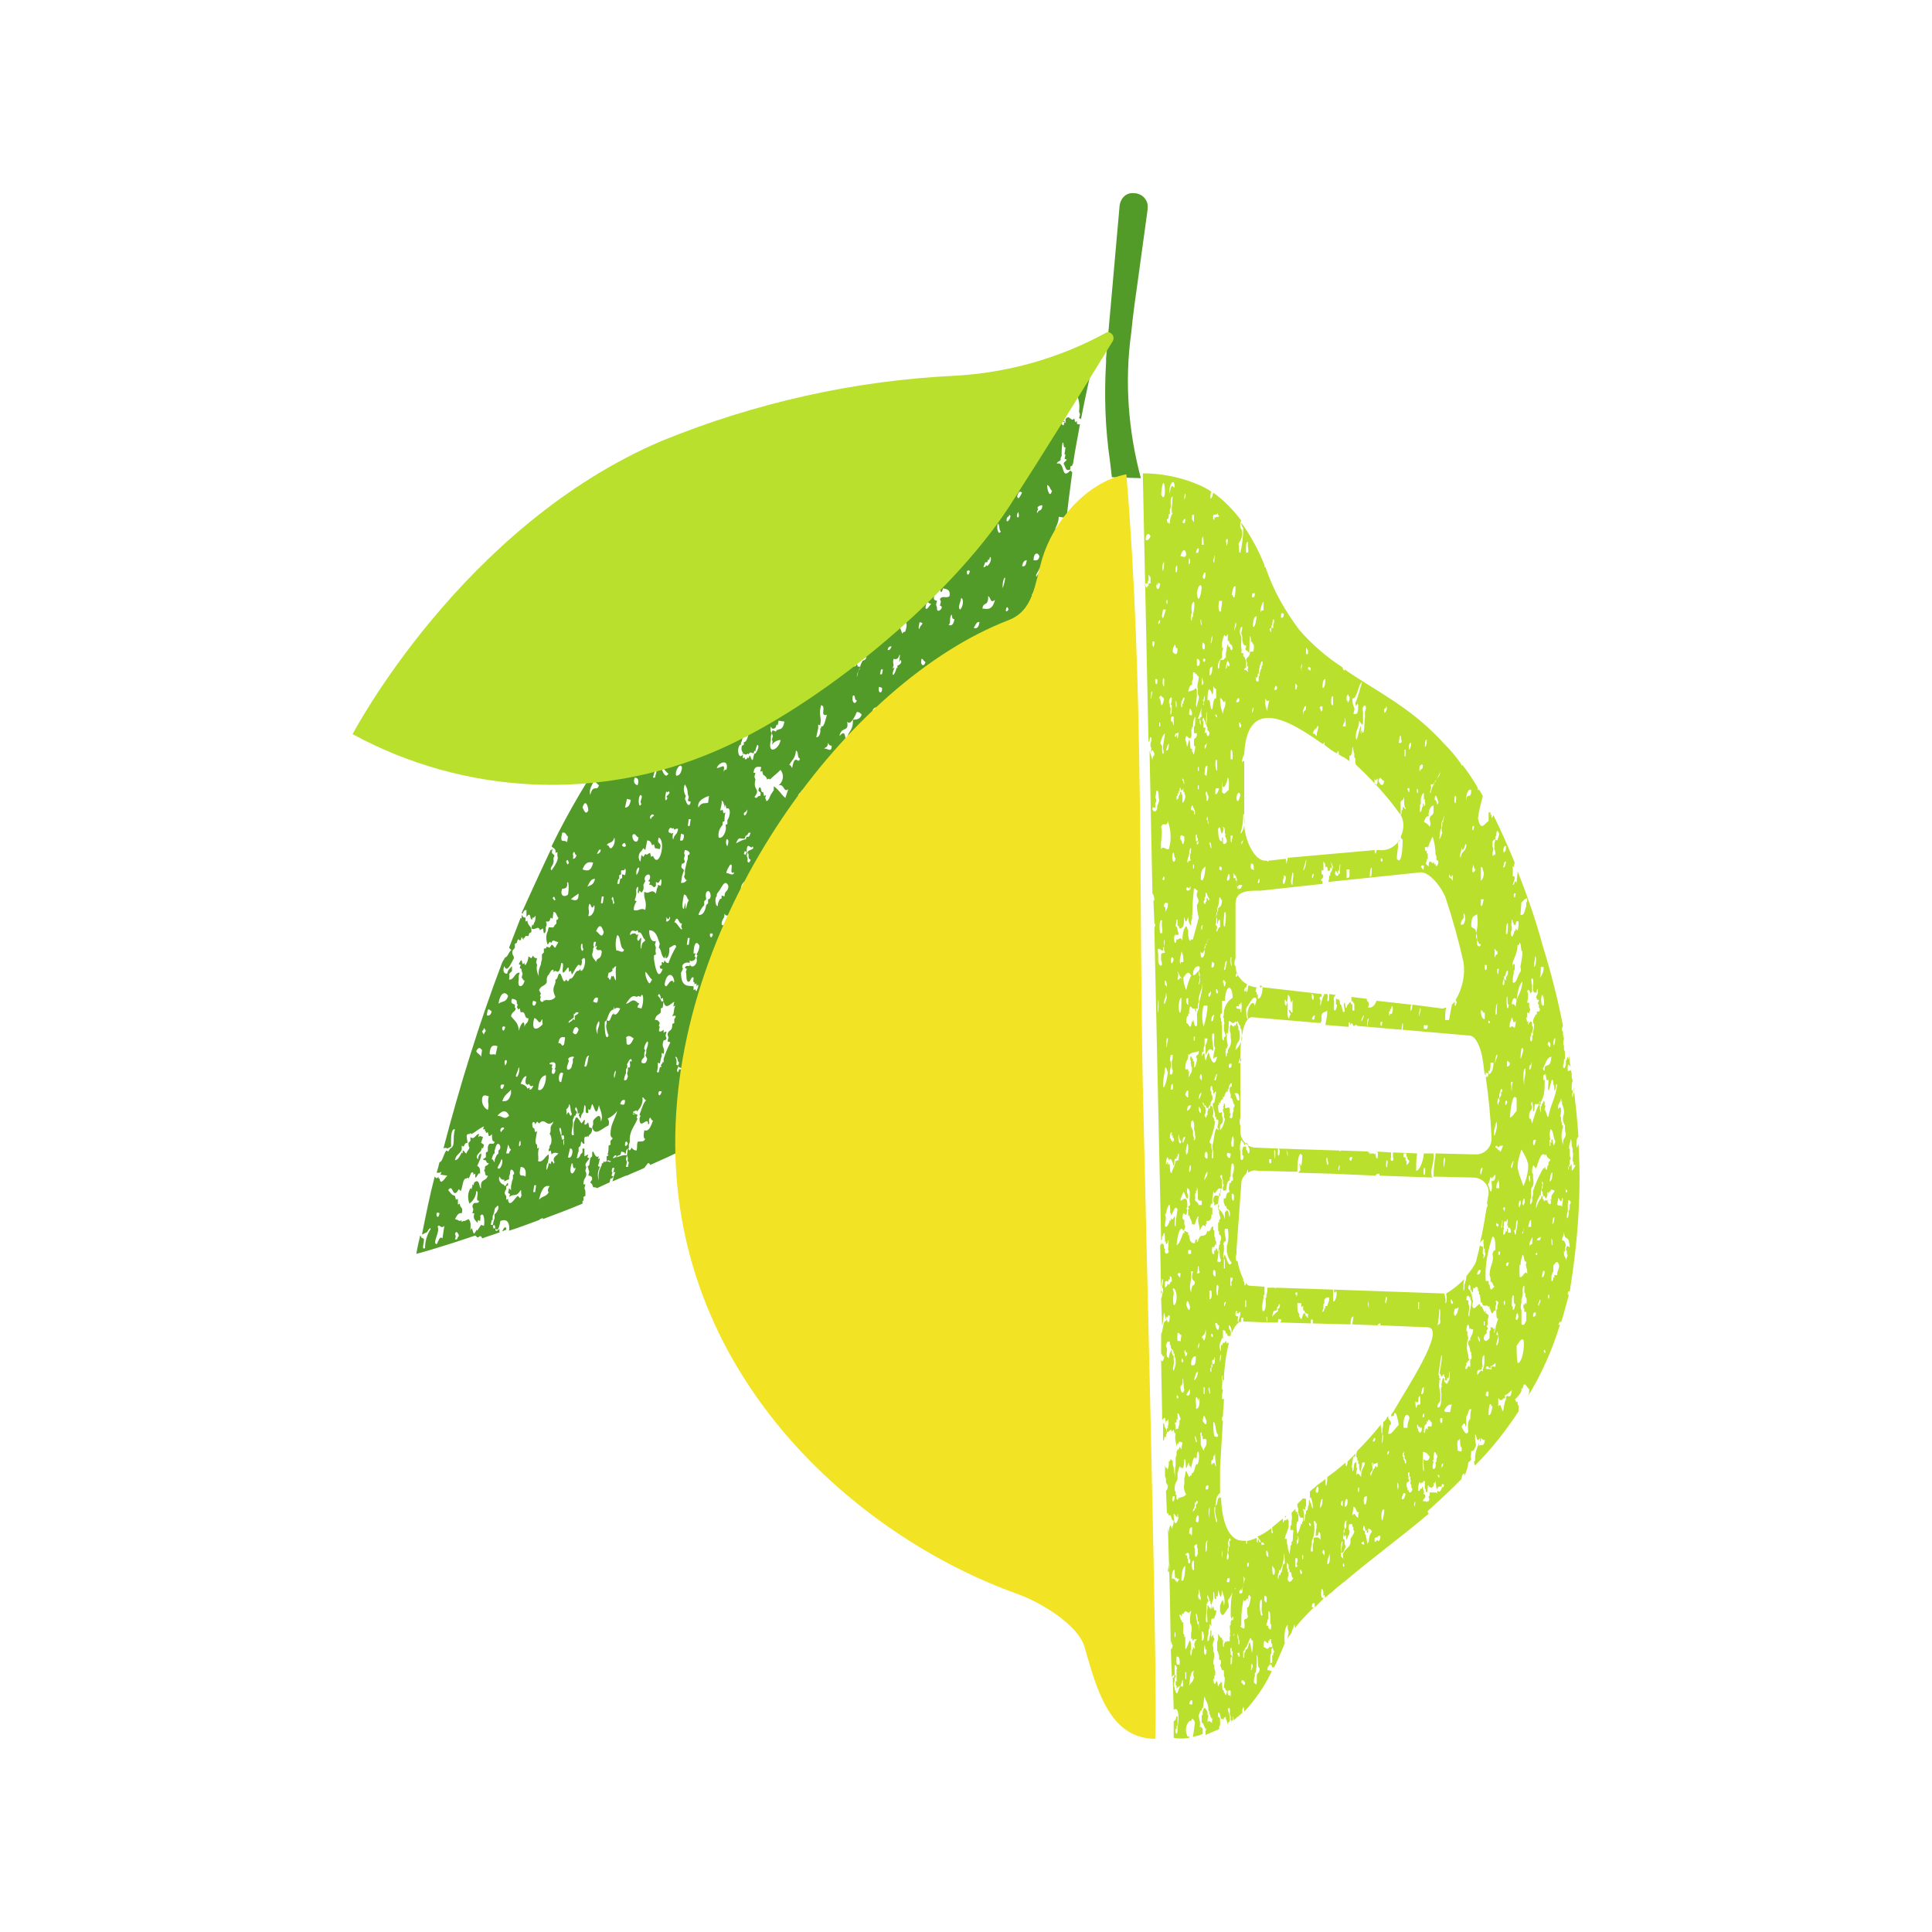 <svg viewBox="0 0 200 200" height="200" width="200" xmlns="http://www.w3.org/2000/svg" data-type="color">
    <g>
        <path d="M68.6 71.9l-.3.2c.2 0 .3 0 .3-.2z" fill="#539b29" data-color="1"/>
        <path d="M64.9 75.2l-.2.2.1.1.1-.3z" fill="#539b29" data-color="1"/>
        <path d="M64.7 75.4c-.1.1-.1.1-.1.2.1 0 .1.1.1.1v-.3z" fill="#539b29" data-color="1"/>
        <path d="M54.2 97.3v-.2h.1c.1-.3.2-.2.4-.2l.1-.3.2-.1c.1-.7-.4-.6-.4-1.2l-.2.1V95c-.2 0-.3-.1-.4-.3v.4l-.1-.1c-.4 1-.8 2.1-1.2 3.1.2.2.3.5.6 0v-.4l.2-.1c.2-.9.3.3.5-.6.1.1.1.2.2.3z" fill="#539b29" data-color="1"/>
        <path d="M65.8 74.7v-.4l.2.1V74c-.3.3-.7.6-1 .9.3.3.7.2.8-.2z" fill="#539b29" data-color="1"/>
        <path d="M68.9 72.2l.2-.1.1.1c.2-.4.4-1.1.8-1v-.4l.2-.1v-.1c-.4.3-.9.6-1.3.9-.1.4-.2.5 0 .7z" fill="#539b29" data-color="1"/>
        <path d="M49.6 128c.2-.1.3.1.3.2.8-.3 1.6-.5 2.5-.9v-.2c-.3-.2-.3.4-.5.4l-.2.1v-.4c-.1.1-.5.5-.4-.1l-.2.1-.1-.4h-.2l.1-.5h.1v-.4c.1-.2.2-.5.2-.7.1-.3.2-.2.3-.4.3.1-.1.8-.3.9v.4l-.1.3-.1.5.2-.1.1.4c.3.3.4-.3.5-.8.7-.3 1 .2.9 1 1-.3 2-.7 3.1-1.1.1-.1.3-.2.4-.2v.1c1.3-.5 2.7-1 4.1-1.6v-.3h.1v-.4l.2-.1v-.5l-.1-.3.1-.4h-.2c0-.7.3-.6.3-1.1l-.1-.3.1-.4c-.3-.3.2-.6.3-.9l-.2-.1.1-.3-.4.2v-.8h-.2v.4l-.2.2c-.1.3-.2.4-.4.4.1-.3.1-.6.2-.7v-.4l.2-.2c.1-.9.1-.1.4-.2 0-.2-.1-.9.2-.7l.1-.1.1.1c.1-.4.4-.2.4-.9l-.3-.1-.1-.5c-.1 0-.2.3-.4.2 0-.2.1-.4 0-.5l-.3.4-.2-.3c-.1-.1-.2-.4-.4-.3l-.1.3s-.2.1-.1 1.5c-.5.2 0-1-.1-1.4v-.2l.1-.2c0-.1.1-.3.2-.2v-.2h.1c.1-.4-.3-.2-.1-.7.2.2.2.5.2.7l.2-.1-.1.3c.1 0 .1.2.2.3l.1-.4.2-.3.1-.7c.3.1-.1 1 .4.8v-.4l.1.1c.2 0 .2-.5.3-.6.2.1.4 1.6.7.1.1.5.5 1.1.2 1.7 0-.9-.4-.6-.8-.1v.4l-.1.3c.3 1 1 .1 1.7-.2.1-.4 0-.6-.1-.7.4-.2.7-.4 1-.8-.3 1-.7 1.4-.7 2.4 0 .6.5.2 0 .7v.4l-.2.1c0 .3 0 .6-.1.9l.1.1-.2.1v.5l.2-.1.1.1c.3 0 .4-.7.7-.6v.2l.1-.1.1-.1c.1 0 .3 0 .3-.4.2.1.4 0 .4.3.2-.2 0-.4.3-.6h.1v-.4l.1-.3c-.1-1.1.5-1.6.8-2.4l-.1-.1.1-.3-.3-.1-.1.1-.1-.1.1-.3.1.1c0-.2.3-.2.2 0 .4-.4.7-.9.6-1.5.2 0 .2.3.4.3-.3.2-.5 1-.7 1.5l.1.1-.1.3c0 1.3.9-.4.9.6.3-.1-.1-.4.2-.7.1 0 .1.3.3.3-.2.5-.4 1.2-.9 1-.1.5-.1.9.1.9-.2.4-.5.2-.8.3-.1.4 0 .5-.1.9-.2 0-.4-.1-.5-.3l-.2.3-.2-.2-.1.7.1.3s-.1.4.1.4l-.1.5h-.2l.1-.5-.1-.3.1-.4c-.5-.1-.8.2-1.2.2l-.2.1-.2-.1-.1.5-.4-.1-.2.1-.1-.1c0 .1-.1.3-.2.2v.2l-.1.2c-.2.4-.3.9-.2 1.4-.2-.5-.1-1 .1-1.4l-.2-.1.1-.3.1-.5-.2.1.1-.3c-.5.3-.5-.8-.7-.4v.4l-.2.2-.1.7-.1.1-.1.1c.1 0 .1.1.1.2l.1.3-.1.4c.2 0 .4.1.4.3 0 .2-.1.2-.2.4l.2.2.1.3c.1 0 .3 0 .4.1.4-.2.9-.4 1.3-.6l.1-.4c.1 0 .2 0 .3-.2l-.2-.1.1-.3c-.1-.1-.1-.2 0-.5h.2l-.1.5.2-.1-.1.3c-.1.2-.1.4-.2.7.5-.2.9-.4 1.4-.6h.1c.6-.3 1.2-.5 1.8-.8.1-.1.2-.3.4-.5.1 0 .2.1.2.2 1.1-.5 2.3-1 3.4-1.6v-.1l.1.1h.1l.1-.8c.2.1.3.2.3.6 4.7-2.2 9.1-4.8 13.4-7.7l.2-.1c-.1-.4.2-.9.5-.8-.1.2-.2.4-.2.6 1.3-.9 2.6-1.9 3.8-2.8 0-.1.1-.1.1-.1 1.8-1.4 3.5-3 5.1-4.6v-.3l-.1-.3.1-.4c-.3-.3.3-.8.3-1.1v-.4l.2-.1c0-.2-.1-.3-.2-.3.1-.4.9-.2.9.2l.2-.1.1.4c.1 0 .3.1.4.1l.1-.1v-.1c0-.1.1-.1.2-.1.4-.5.9-1.1 1.3-1.7 1.9-2.8 3.5-5.7 4.9-8.8l.1-.3h.1c1.3-3.1 2.5-6.2 3.4-9.5-.4.4-.8.8-1.1 1.3l.1.1-.1.3c.7.3-.7.4-.3.9-.2.5-.6 0-.4-.5.2.1.3-.1.4-.4l-.1-.1.1-.3c.1-.3-.3-.3-.3-.1.3-.9.5-1.8.5-2.7.7-.6 1 .2 1.4.6l1.5-5.7c-.1 0-.2.1-.3.5v.4c-.3.7-.6 1.4-.7 2.2.1.1.1.2-.1.3l.1-.3-.2-.2c-.1-.9.3-.6.7-1.7v-.4l.2-.2c.1-.5-.5 0-.2-.7l-.2.1-.1-.4c-.4.6-.5-.6 0-.2v-.4l.2-.1c.2-.6.3.4.7.1v-.3l.2-.1c0-.1 0-.1.1-.2.9-4.1 1.4-8.2 1.6-12.4.2-3.6.6-7.3 1.1-10.9l-.2-.2c-1 1.1-.5-1-1.4-.7.1-.3.3-.2.4-.4v-.2l.1-.2c0-.5 0-.9.1-1.4.2.1 0 .6.3.5l-.1.7.1.1-.1.4c.5.1 0 .2-.1.5.3.5.2.8.7.6v-.3l.2-.1c0-.1.1-.2.1-.3.2-1.4.5-2.8.7-4-.2.1-.4 0-.3-.3l-.2.1-.1-.4c-.3.5-.5-.5-.9.1v.4l-.1-.1c-.2 0-.2-.2-.3-.3.1-.2.1-.2.3-.2v-.3l.1.1.1-.7-.2.1V42c-.2-.1-.4 0-.3-.5l.3.1.2-.1v.4c.3-.5.6-.9 1-1.2.3.6.4 1.3.3 1.9l.1.3-.1.4c.1 0 .1 0 .2.1.9-4.6 1.7-7.7 1.7-7.7l-.9 1.2c0 .1.1.2.1.3-.2.4-.3.2-.4 0-.2.2-.4.5-.6.8 0 .1 0 .2.1.2-.1.1-.3.2-.4.3l-.3.4c0 .3.2.4-.1.8l-.3-.3c-3.4 4.4-7.1 8.5-11 12.4 0 .3-.1.3-.2.2l-.6.6c-1 .9-2 1.7-3.1 2.5h.3c-.1.2-.2.4-.2.7-.1-.2 0-.5-.3-.5v-.1c-.4.3-.9.6-1.4.9l.1.1.8.8H95l.1-.7c-1.3.8-2.7 1.7-4 2.4l-.1.3h-.2v-.1c-2.6 1.5-5.5 3.1-8.4 4.6.1 0 .2 0 .3.1 0 .3-.1.6-.3.9l-.3-.1-.2.3-.2-.2c-.2.8-.6-.3-1.1.3v-.3c-2.4 1.3-4.7 2.6-6.9 4 .4.3 0 1.2-.2.4l-.1-.1c-.2.2-.5.3-.7.5h.1c.1.6-.5.5-.5.2-.5.3-.9.6-1.4.9l-.3.6h.1v.2c.1.4 0 .5-.3.4l-.2.3-.2-.2c-.1.1-.4.8-.2.9-.3.3-.5-.2-.8.6l-.2.1-.2-.1c-.3.7.1.6.1.9l.2-.1.1.4c.2.2.7.1.4 1-.3-.1-.1-.8-.4-.8l-.2.1-.2.1c0 .3.1.3 0 .7-.2-.5-.6-1-1-1.4 0-.7.3-.8.4-1.3l.1-.3.2.1c0-.1 0-.3.1-.4-.5.4-1 .8-1.4 1.2.1 0 .2.1.3.2-.1.3-.2.2-.3.4l.2.1-.1.3c-.1.2.4.5 0 .7l-.1.3-.2-.1-.2.9.2.1-.1.3c.3 0 .5.6.1.7v.4l-.2.1c0 .5-.2.4-.3.6-.1-.1-.1-.4-.3-.5l-.2.3-.2-.1-.1.4c-.3 0-.5-.2-.3-.8l.3.1.2-.3.2.2.1-.5-.2-.1.1-.3c-.2 0-.2-.3-.1-.7l-.2-.1.1-.3c-.4-.2-.6.5-.8.3h-.1l-.1-.1c-.1.3-.4.4-.8.4-.2.2-.4.5-.6.7-2.3 3.4-4.4 6.9-6.2 10.6.1.2.5.2.4.7l.2-.1v.4c.2.4-.4 1.2-.6 1.5-.3-.3.3-.5.2-1.1v-.2l.1-.2c-.1-.3-.4-.1-.2-.7-.1 0-.1.1-.2.1-1 2.1-2 4.3-3 6.5l.1.1c.1-.3.2-.4.4-.4v.7l.1-.1.1-.1c.3-.1.1.5.4.5V95h.1c.1 0 .1 0 .2-.2.1 0 0 .7-.1.7l-.1.3-.1-.1-.1.4c.4.3.7-.4.9.2l.3-.2.1.5c.1 0 .1 0 .2-.2V96l.1-.3c-.2-.6.1-.1.3-.4l.1-.3.2.1.1-.7c.3 0 .3.4.5.6 0 .1-.1.3-.2.2v.4l-.2.2c-.1.3-.2.2-.4.2h-.2l-.1.4c-.2.4-.2.9 0 1.4l.2-.3.2.1c.1-.5.5 0 .7-.1-.1.3-.2.3-.3.6-.2 0-.2-.3-.4-.3l-.2.3-.3-.1c-.1.2-.1.2-.3.2v.4l-.2.2v.5l-.1.4c.1.1-.4.7-.2 1.4-.2-.4-.3-.8-.2-1.2l-.1-.3.1-.4c-.2 0-.4-.1-.4-.3l-.2.3-.3-.2c0 .3-.1.6-.3.9-.1 0-.1-.1-.1-.2l-.2.1-.1-.4c-.1 0-.2.2-.3.4l.2.1-.1.3c.1.1.2 0 .2.3l.1.3-.1.4c.1 0 .1.3.3.3-.1.7-.8.9-.6-.1v-.4l.1-.3c-.5-.1-.6.8-1.1.7 0-.2.1-.4 0-.5.1-.3.2-.2.3-.4v-.5c-.2.3-.4.3-.5.8-.3 0-.5-.2-.3-.8.3.8.7-.3 1-.8 0-.4-.3-.3-.1-.9-.4 0-.5.8-.8.8l-.3.5c-2.4 6.3-4.4 12.8-6.1 19.3.1-.1.3-.1.4 0l.2-.1.2-.1c0-.5-.1-1.9.4-1.8-.3 1 .1 1.7-.5 2l-.2.3-.2-.1c-.3.4-.4 1.2-.7 1.2-.1.4-.2.8-.3 1.1h.3l.2-.1-.1.3.7.1c-.2.2-.7 1.1-.8.3h-.1v-.2c-.2.3-.3.1-.4 0-.5 1.9-.9 3.9-1.3 5.9v.1l.2-.1.2-.1c.2 0 .3-.6.5-.4-.4.6-.6 1.3-.6 2-.5.3.1-1-.2-1l-.2-.1c0-.1 0-.1-.1-.2-.3 1.2-.4 1.9-.4 1.9s2.3-.6 6.1-1.9c.3.3.3.2.4.1zm9.6-7.6c.2.1 0 .7.4.5-.3 1-.8.6-.4-.5zm-.2-1.5c.5-.1.2 1.2-.2.9l.2-.9zM100.4 88c-.2-.3-.3-.6-.2-1 .1.1.1.3.3.3l-.1.7zm0 5.8c.1-.3.2-.4.4-.4-.1.3-.2.5-.4.4zm1.6-9c-.2-.7.5-.9.9-1-.3.4-.5 1-.9 1zm2.3-11c.1-.3.3-.1.5-.1-.1.3-.4.4-.5.1zm-.3 13.4c-.5-.1-.5 1-1.4.7-.1-2.1 1.5-3.6 1.8-2.2-.1.4-.7 1.2-.4 1.5zm1.4-14.4c.4-.7.7-1.6 1.2-1.6l-.2 1.1c.5 1.7-.8 3.8-1.7 3.7.1-1.2.3-2.3 1.1-2.6.1-.5-.3-.3-.4-.6zm2-6.9c.3.1.3.7.2 1.2-.3-.1-.4-.4-.2-1.2zm-1.2 10.8c-.3.2-.1-.9.1-.7.2.1 0 .6-.1.7zm2.8-10.5l.6.1c-.1 1-.8 1-.6.1l-.2.1v-.4c-.2-.1-.3.2-.5.1-.2-.6.3-1.4.7-1.3-.5.9-.1.1-.2.9l.2-.1v.5zm1.2-8.1c.1.2.1.5 0 .7-.3.4-.4-1.1 0-.7zm-1 4.2c-.1.3-.1.4 0 .5-.1.6-.6-.3-.6.4-.2-.5.4-.9.6-.9zm.4-8.8l.7.1c0-.1-.8 1-1.1 1.2.2-.4.4-.8.4-1.3zm-.8 7.3c-.1.6-.5.4-.8.3.1-.8.5-.2.8-.3zm-1.5 4.2c-.4.1-.3-.5-.3-1 .4 0 .5.3.3 1zm.3-6.2c.3.3-.2.6-.3.9-.2-.2.3-.6.3-.9zm-.8 2.8c.1-.2.2-.2.2-.4h.2c0 .5-.2.4-.4.4zm3.4-18c-.1.9-.3.1-.5.1.1-.3.3-.1.5-.1zm-1.3 7.2c-.2.8-.5 0-.5-.6.3.1.3.5.5.6zm-1.3 6.8c-.1.5-.4.4-.6.4 0-.9.5-.8.6-.4zm.3-5.3c0 .7-.4.4-.5.8-.2-.1.2-.4 0-.5 0-.2.3-.3.5-.3zm-2.8 13.2l.2-.1v.4c.5.4-.6 2 .3 1.9v.2l.2-.1.2.2h.2l-.1.4h-.1v.4l-.2.1-.1.5.2-.1v.3c.1 0 .3.1.4-.2.1.1.1.4 0 .7-.4-.2-.6.6-1.1.3.1-.5.4-.2.5-.6l-.1-.1.1-.3c.1-.5-.5-.1-.3-.8l-.2.1.1-.3c0-.8-.3-.1-.6-.3.1-.3.3-.2.4-.4 0-.4-.3-.3-.1-.9l-.1-.1.1-.3c-.4-.2.4-2.1.1-.9zm1.2-7.5c-.1.5-.2.7-.5.6.1-.4.2-.6.5-.6zm-3.5 15.7l.5.1-.1.5.2-.1v.3c.2 0 .2.2.3.3-.2.3-.4.3-.6.3l.1-.4-.1-.1.1-.3-.3-.1-.1-.5zm-1.8 8.8c0-.1 0-.1.1-.2.1-.2.2-.5.3-.9.2.4-.2.6-.3.9l-.1.2.1.3s-.1.4.5.7c-.1.5-.5.4-.5 1.1-.1 0-.1-.4.1-.5.1-.8-.1-.6-.4-.5.1-.6.2-.5.2-.4l-.1-.3s0-.1.1-.4zm3.4-19.4c-.5.7-.2-.8 0 0zM57.2 93c.2-.4.2 0 .3.1-.1.3-.2-.1-.3-.1zm1.5-5.8c-.3-.4-.8.3-.5-1 .4-.1.4.3.6.4l-.1.6zm-7.1 32.2l-.2.2c-.1.3-.2.3-.2.7-.1 0-.1-.3-.3-.3.1-.4.2-.6.3-.6v-.3l.1-.3c.2-.9.8 0 .3.3v.3zm.6-2.6c-.1.2-.2.1-.3.4-.3-.2.1-.7.3-.4zm-.7-1.3c.4-.5.9-.7 1.2 0-.5.5-.7 0-1.2 0zm.7-3.2c-.3 1.1-.7-.3 0 0zm.1-2c-.3-.8.5-.7 0 0zm.6 2.9c-.2.8-.5.8-.9.8.2-.7.6-.8.9-1.2v.4zm-1.4 7.7c.1-.3.3-.5.4-.9.3.1-.1 1.3-.4.9zm2.1 2.9c-.3.2-.8 1.2-1 .5v-.2l-.2.1v-.4c-.2-.2-.2-.4 0-.7v-.3l.2-.1c0-.1 0-.3-.1-.2l-.2.3-.2-.2c0 .1-.6-.3-.4-.8.1.2.3.4.5.3v.2l.2-.1.2-.1h.1v-.3l.1-.3c0-1 .7.1.3.1v.4l-.1.3-.1.5v.4l-.2-.2-.1.5.2.1-.1.3c.6-.4.7.1 1.2-.7.1 0 0 .4.1.5-.2.6-.2.2-.4.1zm-1.2-4.4l.2-.9c.1.1.1.4.3.5-.1.2-.2.2-.2.4h-.3zm1.5-.9c-.4.7 0-1.2 0 0zm0 2.3c.4 0 .6.3.5 1-.3-.3-.8.3-.5-1zm2.6-9.5c.1.6-.3 1.8-.8 1.5.1-1.1.4-1.4.8-1.5zm-1.1 12.1h-.2l.1-.7h.2l-.1.7zm1.4 0c-.2.5-.7.4-1 .8.2-.9.5-1.6 1.1-1.4-.1.1-.3.5-.1.6zm.6-3.1c-.1.4-.1-.1-.3-.1l-.1.3-.2-.1c0 .2-.1.5-.2.7-.1 0 0-.7.1-.7l.1-.5v-.4c-.4.2-.6.9-1.1.7.1-.5-.1-.7.1-1.4l-.2.1v-.4c-.3-.1-.1-.8 0-1.4l-.2.1-.1-.4c-.2 0-.2-.3-.2-.5.1-.3.3-.1.3.1l.2-.3.2.2c.7-.7.7.5 1.5-.2-.1.3-.2.3-.3.6v.4l-.1.3c.2.1.3 1 0 1.2v.2l-.1.2v.2l.2-.1.1.4c.2-.2.4-.2.7-.1-.1.2-.7.4-.4.9zm.1-10v.2l-.1.2h.1c0 .7-.6.6-.3-.1l-.1-.1.1-.3c-.9 0 .4-.6.3.1zm1-2.9l-.1.7c-.3.4-.2-.2-.6-.1.1-.7.4-.7.7-.6zm.9-2.5l.1.1c.1-.3.2-.2.4-.2-.1.3-.3.2-.4.4v.4l-.2-.1c-.1.3-.3.2-.4.4-.2-.2.4-.4.5-.6v-.4zm-.1 5.1l-.1.3c0 .4-.6.7-.5.1l.1-.3.1-.3c-.4-.4.9-.6.4-.2v.4zm0-3.1c.1-.7.5-.7.6-.3-.2.5-.3.6-.6.3zm-1 4.2l-.2.9c-.4.2-.3-1.3.2-.9zm.1 6.8l-.2.1s-.1-.4-.3-1.1c.1-.5.3.3.2.7l.2-.1c.1.1.1.2.1.4.1 0 0 0 0 0v.7c-.2-.5 0-.6 0-.7zm.3-2.5c-.1-.1 0-.5-.1-.5.1-.2.3-.2.3-.6.2.1.1.7.3 1-.2.7-.3-.7-.5.1zm3-15.8c-.1-.3-.4-.4-.4-.8l.1-.4v-.2l.1-.2c-.1-.1-.1-.2 0-.5h.2l-.1.5.2-.1-.1.3c.3.4.4-.1.6.3-.1 1-.5.5-.6 1.1zm-.3 4.1c.1-.4.3-.5.5-.4 0 .8-.3.4-.5.4zm2.2-10.3c-.2.6-.1-.4-.3-.3.2-.7.2.3.3.3zm.8-5.9c0-.1.2-.3.3-.2.3.5-.3.4-.3.2zm-3.9 22.9c.1-.6.2-1.2.5-1.1-.2.1-.1 1.3-.5 1.1zm1.5-4.7c.2.5-.3.8-.1 1.4-.3-.5-.2-1 .1-1.4zm.9-4.5l.1-.5c.1 0 .3-.1.4-.2v-.3l.1.1c.1-.3.2-.2.3-.3v-.1.1c-.2.6.2 2.3-.3 1l-.1.1-.1-.1c-.2.9-.2.1-.4.2zm1.7-2.9c-.1.5-.6 0-.8.1-.1-.5-.1-1.1.1-1.6.4.1.2 1.3.7 1.5zm1.3-7.7c-.2-.9.7-1.2 0 0zm-2.4 14.2v.2h-.1c-.2.3-.2.9-.6.6v.4s-.2.2.2 1.2c-.3.6-.4-.5-.4-1v-.4l.2-.2c.2-.5.3-1 .7-1.1l.1-.3v.3c.1-.2.4-.2.6-.1-.2.5-.6.9-.7.4zm3.1-13.2l.1-.2.1-.2c-.3-.5.5-1 .5-.4 0 .2-.1.3-.2.4l.2.1-.1.3c.4-.1.4.5.7.1v-.4l.2.1c.1 0 .2-.2.3-.4.1.1.1.4 0 .7l-.3-.1v.2l-.1.2-.1.5c-.5-.6-.7.2-1.2-.2-.1.8.3.9.1 1.9-.5-.3-.7.2-1.2 0 0-.3.1-.6.3-.9l-.2-.1.1-.3c.2-.7-.1-.7.2-1.1.2 0-.1.6.1.7l.1-.3.2.2c.1-.1.3-.3.2-.8zm-.5 5.1l-.2.1s-.1-.4-.7 0c.1-.7.5-.4.6-.4l.2-.1s.1.4.2.2c.3.1.3.6.6.8-.1.3-.4.1-.4.9-.3-.1.3-1.8-.3-.8-.3-.1 0-.7 0-.7zm-2.5 14.9c-.2-.5.4-1.4 0 0zm1.2-7.7c.3-.4.6-1 1.1-.7l.2-.1.2.1c.3-.7.4.5.1 1.2l-.4-.1c0-.2.1-.3.2-.4l-.2-.1-.1-.1c-.5-.4-.7.2-1.1.2zm.1 4.2c-.1-.2 0-.6-.1-.7.3-.3.5-.1.8.1-.2.4-.4.8-.7.6zm-.3 3.7c0-.2.1-.5.2-.7v-.4c.1-.1.2-.3.1-.5.2-.4.4-.8.5-.4 0 .1-.1.2-.1 0-.2.1 0 .3-.1.7H65v.4c-.1.1-.1.3 0 .5-.1.4-.2.5-.4.4zm-.4 2.5c.1-.4.3-.5.5-.4 0 .7-.3.4-.5.4zm3-12.5c-.3-.4-.4-.8-.4-1.2.3.2.4.6.7.8-.1.2-.2.4-.3.4zm.5-2.5v-.4l.2-.1c0-.3-.1-.3 0-.7l-.1-.3.1-.4c-.4.2-.7-.3-.7-1.1.6 0 .8.5 1 1.1l.1.3-.1.4c.3.2.2.9.6 1.1l.1-.3v.3c.3 0 .4-.5.4-1.1.3-.1.6-.5.7-.1-.3.5-.6 1.1-.8 1.7-.2 0-.3-.1-.4-.3l-.1.3-.1-.1h-.1v.3l-.2.1c0 .3.1.3.3.3-.5 1.4-.8-.3-.9-1zm2.9-3.7c-.1.3-.1.4 0 .5 0 .5-.6-.8-.8-.6.4-1 .4.2.8.1zm.2-3c.3 0 .3.4.5.6-.2.3-.2.6-.3.9-.1-.3 0-1.2-.2 0-.3-.1-.1-.9 0-1.5zm-1 9c-.1.2-.1.1-.1 0-.4-.4-.7 1-.9.3.2-1.3.9-1.2 1-.3zM65 118.4c-.5.8-.3-.8 0 0zm.5-3.2h.2v.2l-.2-.2zm.9-5.2c0-.4.2-.4.3-.6v-.4l.1-.3c-.3-.1.1-.8.2-.9.2.1 0 .6-.1.9v.3l-.1.3c.1 0 .1.2.2.3-.1.6-.4.5-.6.4zm2.1 3c-.3 1-.6-.3 0 0zm2-12.3l.1-.2.1-.2c-.3-.5.4-.8.7-.6v-.3l.1.1c.2 0 .5-.1.5-.4l-.1-.1.1-.3h-.2c0-1 .3-1.4.6-.8 0 .3-.1.6-.3.9l.1.1-.1.3c.2.6-.5 1.2-.7.6v.2h-.1c-.1 0-.3-.1-.4.2l.2.1-.1.3c.1.3 0 .9.2 1 .3.2.3-.6.6-.4 0 .3-.1.5.1.5v.2l.2-.1v.3c.3-.4.2.1 0 .5-.1 0-.1-.1-.1-.2l-.2.1v-.4c-.5-.1-1.3.2-1.3-1.4zm.6-2.9l.1-.7h.2l-.1.7h-.2zm4-14.5l.1.4c.5-.2.4.8.1 1.2v.4l-.2.1c.2.6-.3 1.5-.7 1.3-.1-.5.1-1 .4-1.3v-.3l.2-.1c0-.3 0-.6.1-.9l-.2.1-.1-.4c-.5.4 0-.4-.1-.9.2 0 .2.3.3.5v.2l.1-.3zm-2.2 10.4v-.4l.2-.2c0-.3-.1-.3 0-.7.4-.6.7.7.2.7v.4l-.2.2c-.1.7-.4 1.1-.8 1 .1-.3.3-.7.6-1zm-2 17.4l-.1-.1-.2.1-.1-.4h-.2l-.1.3-.1-.1v-.2l.1-.2v-.2l-.2-.1c.1-.3 0-.6-.1-.8.1 0 .2 0 .3.5l.1.1-.1.3c0 .3.4.1.4.5l.2-.1c0 .2.1.3.1.4.2-.1.4 0 .5.3h-.2c-.3 0-.4-.2-.3-.3zm-.5 6.2c.1.4-.4 1.2-.1 1.6-.3.7-.6-1.9.1-1.6zm1 .4c-.2-.1-.5-.2-.3-.8.2 0 .4.2.3.8zm.8-4.8c-.2-.1-.5-.2-.3-.8.3.1.5.3.3.8zm.4-3.4c.3.7-.7.5 0 0zm1.2-1l-.1.3c.2.1 0 .5-.1.7l-.1.3-.1.3c.3.5-.3.5-.2 0l.1-.3.1-.3c-.1 0-.1-.1-.1-.2l-.3-.3.2-.6c-.4-.1-.8-.2-1 .3l.2.4-.3.3c.2.6-.6.6-.6.4.1-.3.3-.2.4-.4v-.4l.2-.2c.1-.6-.1-.5.2-.9l-.3-.1-.2.3c-.2-.1-.4-.2-.6-.2l.5.1.2-.3.2.2c.3-.3.6-.4.8-1 .2.3.4.6.7.8l.1-.3v.3c.3.2.4-.5.6-.8.3.3-.2 1-.2 1.4l-.3.2zm.4-15.7v-.2l.1-.2c.3-.2.7-1.6 1.1-.7 0 .7-.4.4-.4 1.1l-.3-.1v.3l-.2.1c-.1.3-.2.3-.2.7-.3 0-.3-1-.1-1zm1-5.9c.3-.1.2.4.1.7-.1-.1-.2-.3-.1-.7zm1.9-.1l.1-.3s.1.1.3-.3h.2c-.1.4-.2.5-.4.4l-.1.3s-.1-.1-1 .4c.3-.8.4-.4.9-.5zm-.1-2.6c.1-.2.3-.1.3-.4.2.2-.3 1-.3.4zm.5 4.3s-.1.4.2.5c-.1.4-.4.4-.3-.1l-.1-.3.1-.4h-.1l-.1.3-.2-.1-.3-.3.3.3.1-.3.2.1c0-1.3.5-.1.6-.6.3.4-.4.3-.5.6l.1.3zm-1 12.2l.1.1-.1.3c.5 0-.2 1.1-.4.9l-.2.1c-.1.1-.2.2-.1.3-.1.6-.4 0-.1-.2v-.3l.2-.1c0-.2.1-.5.2-.7l.1-.2.1-.2c-.1-.2-.7-.5-.3-.8v-.4l.2-.2c0-.8.3-.2.3.1l-.1.3-.1.3c.3 0 .2.5.2.7zM75 94.6c.3.4.3 0 .8.1-.1.5-.3.4-.4.2-.3.1-.3 1.2-.7.8 0-.6.3-.5.3-1.1zm.8 3.1c-.1.6-.5.4-.8.3.1-.8.7-.6.8-.3zm-.9 6.2c0-.2.4-1.3.3-.4l-.2.4c.3.4.5-.2 1-.3 0 .3.1.5.3.5-.6.3-1.3.4-1.9.3-.1-.6.3-.5.5-.5zm2.4-11.7l-.1.4c.3 0 .3.3.2.7-.2 0-.4-.1-.4-.3v-.2l-.1-.3.1-.4-.3-.1c0-.3.2-.7.5-.8l.1-.3.1.2c.3-.9.5 1 0 .7l-.1.1-.1-.1v.2l.1.2zM76 90.3c-.1.5-.6 0-.8.1 0-.3.2-.6.4-.9.4-.1-.2 1.1.4.8zm-2.2 6.4c-.2.9-.6-.4 0 0zm-.7 18.3c-.3 0-.3-.4-.2-1 .2 0 .2.3.4.3 0 .4-.1.4-.2.7zm1.1-5.9l.1-.5c.1.1.1.3.3.3-.2.5-.3.5-.4.2zm.1 5.9l-.2.3-.2-.2c-.3 1.1-.3-.1 0-.2l.1-.3.2.1c.5-.4.8-1 .9-1.7.1.4.2.8 0 1.2-.4-.3-.5.8-.8.8zm1.2.9c.1-.3.2-.3.2-.7l-.2-.1.1-.3c-.1 0-.1-.2-.2-.3l.1-.5c.2 0 .2.2.3.3l-.1.5.1.1-.1.3c.5-.2.1.8.6.6-.1.3-.3.4-.6.4 0-.1-.1-.2-.2-.3zm2.1-1.3c-.1.3-.2.2-.4.2l.2-.9.3.1c-.1.3-.6.6-.1.6zm.5.6h.2c0 .2 0 .2.1.2-.1.5-.6.3-.3-.2zm.6-1.1h-.2l.1-.4h.2l-.1.4zm1.6-5.3c-.1.3-.2.4-.4.4v.4l-.2.1c0 .2-.1.5-.2.7-.2-.1 0-.5.1-.7l-.2-.6.4.2c0-.2.1-.2.2-.4v-.3l.1-.3c0-.5-.6-.1-.6-.6l-.2.1-.2.1c-.1 0-.2.2-.3.2l-.2.1-.1-.1c-.1.3-.2.3-.2.7l.1.3-.1.4c.1.4.4.7.8.6-.1.3-.1.5-.3.4v.3l-.1-.1c-.2.6-.6.7-.9 1 0 .4.3.3.1.9-.1 0-.2 0-.3.2-.2 0 0-.4-.1-.5.6-.1-.1-1.3.5-2h.1v-.2l.1-.2.1-.5-.2.1v-.4c-.5.2-.2-.6-.6-.6l-.2.3-.2-.2c-.4.3 0 1-.3 1.1v.4l-.2.2c-.4.7.2.2.5.6-.2.4-.2 1.2-.5 1.1v.4l-.2.1c-.1.4-.2.5-.3.9-.2-.3-.3-.6-.2-1l-.1-.3.1-.4h-.2c.2-.6.6-.7.8-1.3v-.3l.1-.3c-.1 0-.1-.1-.1-.2l-.1.1-.1.1c-.3-.2-.3.3-.6.1 0-.2.1-.4 0-.5.3-.9.2.1.6.1l.1-.4.2-.2c.1-.5-.5 0-.2-.7.3.6.5.3.8.6l.2-.3.2.2c.2-.4.6-.3.8-1h.1v-.3l.2-.1c.1-.6.4-.3.5.1.2-.2.8-.7.8-.1l.1.3-.1.4c.4.4.3-.6.6-.4l.1-.1.1.1c.2-.6.3.4.2.7l.2-.1.1.4c.1.3.1.6.1.9-.2-.2-.2-.5-.2-.7l-.2.1v-.4h-.2v.4l-.5-.1zm2.1-31.1c.3.1.1.8.4.8-.1.8-.5-.7-.8 1-.1-.1-.1-.3-.3-.3.3-.6.6-.6.7-1.5zm-.3 9.4v.4c0 .3.4.1.4.5l.2-.1.2.1h.2l-.1.5h-.2v-.2l-.2.1-.2-.4c-.4-.4-.7 1-.9.3l-.1-.2.1-.3c-.3-.1-.3-.7-.2-1.2l.7.1-.1.5.2-.1zm3.6-10.2c.1.2.2.3.4.3 0 .8-.5.2-.8.3.2-.2.4-.1.4-.6zm-1 5.7c-.1.3-.1.6-.1.9l.2-.1.1.4c.3.2.5-.2.7-.6h-.1V83c.1-.4.2-.5.4-.4v.4l-.1.1-.1.1c.2.1-.1.3-.1.7h.2l.1.3c.6 0-.4 1.4-.3.6l-.1-.3.1-.4c-.4-.1-.8 1-.6-.3l-.2.1s-.1-.4-.8-.3c0 .4.5.1.2 1-.5-.1-.3-.9-.3-1.7.2-.2.5-.2.8-.3zm3-7.9c.3.4.7-.3 1-1 .2 0 .4.1.5.3-.2.5-.6.5-.9.5 0 1.5-.7 1-.6 2.5-.3-.6-.1-1.6-.8-.8.2-1.1 1-.3.8-1.5zm.6-2.7c.3-.1.1.5.4.5-.2.6-.6.1-.4-.5zm-6.1 30.4l-.2.2-.1.5c-.4-.3-.3-1.1-.5-1.7.7-.8.1.9.4.8l.2-.3s.2.2 1-.6c.4.1-.4.7 0 .7-.1.2-.4.1-.8.1v.3zm-1.8 2.7l.2-.1v.3c.5-.6.1.9-.3.4l-.1-.1.1-.3c-.4-.3.5-1.6.1-.2zm1.2-8.5l-.2.1-.2.9c-.4.1-.3-.9.1-.9v-.2l.1-.2c.2-1.3.4-.1.9-.3-.2.3-.4.3-.6.4l-.1.2zm-2.5 6.9c.3 0 .1.7.4.8-.2.5-.8-.4-.4-.8zm.5-3.7c.1-.2.2-.2.2-.4h.2c0 .5-.2.4-.4.4zm1.6-7.1c.4-1 .2.4.6.4-.2.5-.5-.3-.6-.4zm1.6-2.8c.1.2.2.3.4.3-.3.4-.3.9-.1 1.4-.3 0-.5-.1-.6-.3.4-.3.2-.5.3-1.4zm.5-1.3l.3.1c.1.7-.5.6-.3-.1zm-.5 6c.9.2-1.3.1 0 0zm-.1 2.8c.2-.5.8-.8 1-.3-.3.2-.9.6-1 .3zm-.2 6.2c.3 0 0 .7.2.7-.2.3-.2-.1-.5.1.1-.3.2-.4.3-.8zm-.1 3.5c-.1.6-.5.5-.6.1.2-.3.5-.5.6-.1zm.8-13.1c-.2 0 0-.6-.4-.5.1-.6.5-.3.9-.3.2-.6.7-1.2.5-1.8l-.1-.1.1-.3c-.6.1-.5-.5 0-.2v-.3l.1.1c.2-.2.3-.2.5.1 0 .2-.1.3-.2.4v.4l-.2.1c0 .2 0 .3.2.3-.1.7-.5.8-.4 1.3.3-.2.8-.8 1-.3-.6.4-1.4.4-2 1.1zm1.6 2.8c0 .4-.2.4-.3.4.1-.2 0-.2-.1-.2 0-.3.2-.2.4-.2zm-.9 4.5c.3 0 .5.2.3.8-.2 0-.2-.4-.3-.1-.1 0-.1-.1-.1-.2l.1-.5zm2-8c.3.3-.3.7-.5.6.1-1 .4-.2.5-.6zm.6-5.5l-.3-.1-.1.3-.1-.1c-.1.3-.2.4-.4.4 0-.2.2-.3.3-.4v-.4l.2-.1c-.2-.7.6-.5.9-.5-.1.7-.4.4-.5.9zm.6-4.6c-.1-.7 0-1.4.3-2.1l.1-.2.1-.2c-.1-.1-.1-.3-.1-.5l-.2.1.1-.3c-.5 0 .1-.8.2-.2l.2-.1-.1.3c.1.1.2.4.4.3l-.1.4v.4l-.2.1c0 .2 0 .3.2.3-.5.9-.4 1.2-.9 1.7zm-.5-3.1c.1.4-.2.7-.3 1.1-.2 0 .1-1.5.3-1.1zM85 75.2v.2h-.1c.1.4-.1 1-.4.9l.2-.9V75l.2.1c.2-.9-.2-1 .1-2.1.6.1-.2 1.2.6 1-.2.7-.3 1.3-.6 1.2zm-2.1 9.6c-.7.7-.5-.7 0 0zM78 104.2l-.2.2c-.2.6-.6.8-.6.1v-.1l.1-.1c-.1-.1-.1-.2 0-.5h.2v.2l.1-.1v.1h.2v-.4l.2-.1c.1-.5.4-.9.8-1.3-.1.5-.3.9-.7 1.3l-.1.7zm.1-3.7c.1-.3.3-.1.5-.1-.2.3-.4.4-.5.1zm1.2-1.9c.1-.5.2-.7.5-.6-.1.5-.2.7-.5.6zm1.8-13.2c0 .4-.2.4-.3.4.1-.2 0-.2-.1-.2.1-.3.3-.2.4-.2zm-2 10.1c.2.1.1.6 0 1.2-.2-.1-.1-.6-.3-.8 0-.2.2-.1.3-.4zm.4-6.6c.1.2.3.4.5.3 0 .4-.8.3-.5-.3zm.8 21.8c.2-.4.2 0 .3.1-.1.3-.2-.1-.3-.1zm1.8 2c-.3-.3-.8-.5-1.2-.5v.4l-.2.2-.1.7-.3-.1c.1-.4.2-.6.3-.6v-.4l.2-.2c.5-.7.4-.7.4-1.8.4-.1.2.4.5.3 0 .7-.3.6-.4 1.3.3.1.5 0 .6-.4.3.2.3.5.2 1.1zm.5-3.5c-.2.1.2-1.1.4-.9 0 .8-.3.6-.4.9zm1-5.1c.1-.3.1-.6 0-.7.3-.6.7.1.7.4-.1.5-.4.3-.7.3zm.3 3.1c-.3-.1-.1-1.1.3-.9 0 .3-.1.6-.3.9zm1.9-7l-.2.1-.1-.1c-.3 1.1-1.3.6-.8-.8.1 0 .3.2.1.2.1.2.3.3.7.4l.2-.3.2.2c.1-.3.2-.4.4-.4-.1.3-.3.6-.5.7zm2.5-16.7c0 .2.1.2.2.3-.3.7-.3 0-.8.3.1-.6.4-.6.6-.6zm.4-2.3c.2.1-.1.3-.3.2-.1-.1.2-.3.3-.2zm1.2-.2c.4.1-.5 1.2-.8 1.3.1-1.3.8-.2.8-1.3zm.4-1.8c.1-.3.3-.3.3-.6.3.1-.1.8-.3.6zm-1.7 6.4c-.2-.2.4-.5.6-.4.4.5-.5 0-.6.4zm-1 1.9l.3-1.6c.1.1 0 .4 0 .7.2.1.3.1.4-.2.2.5-.4 1.4-.7 1.1zm-.4 4.2c-.1.5-.4.4-.5.8-.2-.3.3-.9.5-.8zm.5 1.2v-.3l.1.1c.1-.5.2-.7.5-.6 0 .2-.1.5-.2.7l.2.1-.3.1c0 .2.1.3.2.3-.2.5-.5-.1-.5-.4zm-.1 6.1c-.3 1-.6-.3 0 0zm-.4 2.4c0-.4.2-.8-.1-.7 0-.2.1-.3.3-.4l.1-.3.2.1c.1-.3.2-.4.4-.4v-.3l.2-.1c.5-.3.2-.9.3-1.6l-.1-.3.1-.4h-.2l-.2.3-.2.1c0 .3-.5.7-.4.2l-.2.1v-.4c-.4-.4.2-1.2.6-.8 0 .2-.1.4 0 .5l.2-.3.2.2c.4-.5.2-1.1.2-1.6.4-.1.8.2.8.6v.2l.2-.1v.4l.5.1.2-.3.2.2c.1-.2.1-.2.3-.2l.1-.3.1.1c.3-1.1.8-.4 1.2-.2-.2.9-.6.8-1.1.7v.4l-.2.1c-.1.3-.2.2-.3.4h.1v.2c.3.2.5.6.4 1-.3 0-.4-.1-.1-.5-.8-.5-1 2.6-1.6 1.3l-.4-.1-.1-.1c-.1.3-.3.2-.4.4l-.2.6-.3-.2c-.1.2-.1.2-.3.2v.4l-.2.1c0 .3-.1.5.1.5 0 .1-.2.2-.4.2zm5.2-32.2l.1-.3c0-.3-.1-.3 0-.7.3.1.5 0 .6-.4.2-.2-.2 1.3.1.5.3.3-.2.6-.3.6v.3l-.1-.1c-.1.8-.7 1.2-.2 0l-.2.1zm.2 3.6c.1-.3.3-.1.5-.1-.2.3-.4.4-.5.1zm-.6 6l-.3-.1.2-.9c.1.3.2.6.1 1zm-.1 4.7l.2-.1.1-.4h.2l-.1.4h-.1v.3l-.2.2c.2.7-.3 1-.7.8.1-.6.4-.5.6-.8v-.4zm-1.4 7.6c-.4-.2.1-1.7.5-1.5-.2.4-.4 1-.5 1.5zm5-20.5c-.3.6-.9.2-1.2.5-.1-.4.8-.6 1.2-.5zm-.1-2.4c.2 0 .2.3.4.3-.1.6-.6.4-.4-.3zm-1.3 8.6c.2.1.1.7.3.8-.1.6-.3.5-.6.6.2-.8 0-1 .3-1.4zm-.7 2.5c0 .8-.4.3-.5.1.1-.3.3-.1.5-.1zm3.7-10.8c.2 0 .2.3.4.3 0 .8-.5.2-.7.3 0-.2.2-.2.3-.6zm-1.4 8.8c-.2.1-.3.7-.6.6.2-.3.3-.7.6-.6zm-2.2 17.8c-.1.4-.3.1-.3.6-.4-.1-.3-.3-.7-.1.1-.4.3-.5.5-.4.1-.6-.3-.6-.1-1.2l-.1-.1.1-.3c-.3-.6.4-.4.3.1l-.1.2-.1.2c.2.3.2.8.5 1zm.6-6.6c.1.1.2.3.1.7-.1-.1-.1-.3-.1-.7zM93 98.4l-.1.3c0 .2-.1.4 0 .5-.1.6-.4 0-.3-.3h-.4c-.1.4-.3.1-.4.4-.1 0 0-.4-.1-.5 0-.1.1-.2.1 0 .1 0 .2 0 .3-.2l.1-.3.2-.1v-.5l-.1.1-.3-.2c-.2.1.2-1.1.4-.9v.5l-.1.3c.6.4 1-.5 1.4 0-.1.5-.5 0-.6.4l-.1.5zm3.8-18.3c.3.1.4.6.2 1-.3 0-.3-.4-.2-1zm.1-4.4c.1-.7.6-.5.9-.5-.1.6-.6.3-.9.5zm-2.5 15.9c-.1.3-.1.6 0 .7-.3.7-.4-.2-.5-.3.1-.5.2-.5.5-.4zm-.4-6c.1-.3.2 0 .3-.2.6-1.1-.5.9-.3.2zm.6-4h-.2c.1-1.2.6-.4.2 0zm-2.4 11.9c0 .4-.2.4-.3.4.1-.2 0-.2-.1-.2.1-.3.3-.2.4-.2zm-5.5 16.3c-.1-.1-.1-.3-.3-.3.1-.3.2-.4.4-.4l-.1.7zm1-4.3l.1-.5c.1.1.1-.1.2-.2.2 0-.1 1.1-.3.7zm-.6 4.3c.1-.8.5-1 .6-.6-.1.6-.3.6-.6.6zm3.3-2.4c-.3-.3-.5-.6-.9-.4 0-.2.1-.5.2-.7l-.2-.1.1-.3c0-.1 0-.3-.1-.2-.3 0-.4.9-.7.8 0-.3.1-.5-.1-.5.2-.3.3-.8.4-1.1.1 0 .1.2.2.3l.1-.3.1.1c.2-.8.5-.7.2-1.4l-.1-.1.1-.3c-.1-.1-.1-.2 0-.5h-.4c-.1.3-.2.4-.4.4.1-.5.5-1-.1-.9l-.2.3-.2-.2c-.2.3-.3 1-.7.8v.3l-.2-.1c-.6.2-.1-.8 0-.2v-.2h.1c.7-.1 0-2 1-2.2l-.1.7.2-.1.1.4c.3-.4.3.2.5.3l.1-.3.1.1c.1-.3.3-.2.4-.4l.2-.3.2.2.1-.7c.2 0 .2.3.4.3-.1.2-.1.4-.2.4v.3l-.1.3-.1.4.1.1-.1.3.3.1c-.1.4-.2.5-.4.4v.4l-.2.1c-.1.8-.5.6-.6 1.3l.1.1-.1.3h.2l-.1.5.2-.1-.1.3c0 .3.1.4.1.7.3-.3.4-.7.4-1.1l.6.1c.2.8-.3.5-.4 1.6zm1.7-5.8l-.1.4-.1-.1c-.1 0-.2.3-.4.2.1-.6.3-.7.4-.4l.1-.3.2.1c.3-.2.6-.2.9-.1-.2.7-.9.3-1 .2zm2-4.5c.1-.3.4 0 .4-.4.3.1-.1.8-.2.9-.1-.1-.1-.4-.2-.5zm0 3c.3.3-.3.5-.4.9-.1 0-.1-.1-.1-.2l.1-.5c.2 0 .3.1.4-.2zm-1 3.6c.7-.9.7.2 0 0zm3-7.6c0 .3.1.5.2.7-.2.2-.4.3-.6.4l.1.3c-.1.3 0 .6.3.7-.1.6-.5.5-.4-.3l-.1-.3s.1-.4-.4-.5c0-.2 0-.5-.1-.7.5-.5 1.2-.3 1.7-.9-.2.6-.4.7-.7.6zm.7-2.2l-.2.1-.1-.4c-.4 0-.7.4-.9.8-.3-.1.1-.8.2-.9l-.2-.1v-.3c.1-.5-.4-.2-.5-.3.3-.1.5-.5.4-.8-.1-.1-.1-.3-.3-.3.1-.3.4-.4.7-.4h.1c-.1 1-.2.9-.2 1.8l.1.1-.1.3c.1.1.2 0 .2.3.2 0 .8-1.6.6-.4l.2-.1.1.4 1.3.2c-.7.7-1.1.3-1.4 0zm2.6-19.2c-.3.2-.1-.9.1-.7.2.2 0 .7-.1.7zm-1 5h.1c-.1 1.1-.5-1.2-.1 0zm1-7.5c.1-1.2.8-.5 1.1-1 .1.5-.7 1-1.1 1zm1.7-.2c.3-.2.6-.7 1-.5-.1.5-.4.4-.6.6l-.1.3-.2.1c0 .2 0 .3.2.3-.1.6-.7-.3-.8.3l.1.3-.1.4c.3.6-.9.4-.3-.1v-.4l.2-.2c.1-.5.4-.2.5-.6l.1-.2.1-.2-.1-.1zm-1.6 12.3v.4l-.2.3c-.1 1.2-1.3-.4-.4-.1v-.4l.2-.2c0-.2.1-.3.3-.4v-.4l.2-.2c.1-.6.4-.6.7-.6 0 .2-.1.5-.2.7l-.1.3-.1.3c.2 0-.2.5-.4.3zm.7-5.9c-.1.3-.3.4-.3.6v.3l-.1.3c.4 0 .6.3.5 1-.2-.2-.8.1-.7-.4l.1-.5-.2-.1.1-.3c-.5-.2.2-.8.6-.9zm-2.5 10.5c-.1.3-.2.4-.4.4 0-.4.2-.4.2-.7.1.1 0 .3.2.3zm3-20.7c.1-1 .7-1.1.8-.8-.1.4-.4.7-.8.8zm.1-3.2c.2-.3.3-.7.6-.6-.1.6-.3.7-.6.6zm-1.4 11.1c.1.1.1.2.2.3-.1.2-.2.2-.2.4-.1-.1-.1-.2-.2-.3.1-.1.2-.1.2-.4zm-1.5 16.8c0-.8.5-.2.8-.3-.1.8-.6.2-.8.3zm5.5-27.2c.1.6-.1.2-.2.7-.1-.1-.1-.2 0-.5l-.1-.1.1-.3c-.1-.1-.1-.2 0-.5h.2l-.1.5.2-.1-.1.3zm.4-4.8c-.1-1.1.6-1.8 0 0zm1.6-7.9c.3.8-.4.7 0 0zm.4-2c-.2.4-.4.8-.5.4.1-.5.3-.6.5-.4zM102 68.7c.1.1 0 .6-.1.7-.3.1-.1-.9.1-.7zm2.5-15.4c.3.1-.2.9-.3.6 0-.5.2-.3.3-.6zm-1.5 8.8c-.3 1.2-.9.9-1.3.9.1-.8.6-.1.6-1.3.3.2.2.8.7.4zm1.3-11.2c-.2.3-.2.9-.6.6.1-.6.4-.5.6-.6zm-.7 4.1c-.2.5-.5-.3-.3-.8.2.1.1.7.3.8zm-1.6 3.2h.2l.1-.3.1.1c.1-.8.4 0-.1.5l-.1.1-.1-.1c-.1.2-.1.2-.3.2l.2-.5zM100.1 69c-.2.4-.4.5-.5.1.1-.2.3 0 .5-.1zm-3.6 17.7l.2.2c.1-1.1.6-1.1 1.1-1-.4.2-.7 1.1-1.1 1.2l-.2.1s-.1-.1-.9.2c.2-.8.5-.6.8-.3l.1-.4zm5.5-34.1l.3.1c-.1.5-.2.7-.5.6l.2-.7zm-2.2 14.5c-.2.3-.4.5-.5.1.1-.2.3-.1.5-.1zm.6-8c-.2 1-.6-.3 0 0zm-1 4c-.3-.2 0-.6.1-1.2.3.1.2.9-.1 1.2zm1.8-11.6c.2 0 .2.3.4.3 0 .4-.7.3-.4-.3zm-2.7 19.3l.2-.1.1.4c.5-.4.1.4-.1.7l.1.1-.1.3h.1c0 .8-.4.3-.3-.1l-.2.1.1-.3v-.2l-.3.1-.1-.3c-.2.2-.3.4-.5.6l.1.3-.1.4c.3 0 .5.2.3.8-.3 0-.4-.1-.4-.5l-.1.1V73l-.5-.1-.1.1v-.4c-.3.3-.1 0-.4-.1.1-.3.6-.7.6-.1l.2-.1-.1.3c.1 0 .2 0 .3-.2l.1-.3.2-.1c-.3-.4.9-2.1.9-1.2zm0-7.2c.1.2 0 .5.3.5-.1.6-.3.7-.6.6.3-.3 0-.6.3-1.1zm1-8.2l-.1-.3c.1-.4.1-.8-.1-1.1.2 0 .4.1.2.7l.1.3c-.1.5 0 .9.2 1.4-.6 1-1.3.6-1.8.6.4-.3.2-.6-.1-.7.3-1.7 1-.1 1.6-.9zM97.6 59c-.2.1 0-1.1.2-.7 0 .5-.1.4-.2.7zm-.7 1.3c.3-.1.1.5.2.7l.2-.1.1.4c.1 0 .2-.2.2-.4.4.1.8.1.7.8-.3.3-.7-.1-1 .3l.1.3-.1.4c.6.1-.4 1-.3.2l-.1-.3.1-.4c-.2-.1-.4 0-.3-.5v-.3l.1-.3c0-.2.1-.5.1-.8zm-.5 2.2c-.2.2-.5.8-.6.4.2-1 .2-.4.6-.4zm.8-4.7c-.1.3-.4.6-.7.6.2-.3.4-.6.7-.6zm-2 6.6l.3.1c-.1.3-.3.3-.3.6-.1 0-.1-.1-.1-.2l.1-.5zm-3.3 16.9c.3.1.8 0 .9.4-.2.4-.6.2-.7.8-.1-.9-.4-.1-.6.4-.2-.1-.1-.7-.3-.8 0-.6.7.5.7-.8zM94.3 58v.1l.2-.1.1.4c.2-.3.5-.1.5.3l.1-.1.1-.1c.3 0 .4.1.1.5l-.1.3-.2.1c0 .2 0 .4.1.5-.1.3-.9-.2-.2-.5v-.2l.1-.4c-.1-.2-.6.2-.5-.3l-.2.1v-.4c-.1-.1-.1-.1-.1-.2v-.8c.1.3.1.6 0 .8zm-.4 3.6l.2-.1.2.1c.1 0 .2-.3.4-.2-.1.4-.1 1.2-.4.9v.3l-.2.1c-.1.5-.4.4-.5.8l.1.3-.1.4c.2.2.4.4.1 1.2-.1 0-.2 0-.3.2-.1-.4-.5-.9-.1-1.4v-.3l.1-.3c-.2-.3.3-1 .5-.8v-.4l.2-.2V62H94s-.1-.4-1.1.6c-.2-.7.8-2 1-1zm-1.6 5.3c-.1.3-.2.4-.4.4 0-.3.2-.4.4-.4zM91 71.1l.3.1c.1.7-.5.6-.3-.1zm-.3 2.1c-.4 1-.6.2 0 0zm.6-3.4h-.2l.1-.5h.2l-.1.5zm.9-6.6c-.1.5-.2.7-.5.6.2-.5.3-.7.5-.6zm-2 12c.3 0 .3.4.3.8l.2.1-.1.3c.4.3.6-.8.8-.1-.2.9-.7.9-1.1 1.2.1-.4.2-.5.3-.9l-.1-.1.1-.3c-.4-.2-.6.5-.9.5l-.2 1.1c-.3.1-.5.4-.9.3.1-.2.1-.4.2-.4v-.3l.1.1c.3-1.3 1-.9 1.3-2.3zm1.1-13.8c.2 0 .3.2.2.7-.1-.3-.4-.4-.5.1-.2 0 .3-.5.3-.8zm-1 4.5l.4.1c-.1.6-.5.1-.5.8-.1-.1 0-.6.1-.9zm.5-5.1c-.1.3-.4 0-.4.4-.3-.3.2-.6.4-.4zm-.5 2l-.1.7c-.1-.1-.1-.3-.3-.3.1-.2.3-.4.4-.4zm-.6 2.7c-.1.8-.4 1.2-.8 1 0-.7.3-1.2.8-1zm-1.3 2.8c.2.5.6 0 .8-.6.2.4.1.5.5.3-.1.5-.4.2-.5.6l-.1.2s0 .1-.1.3c0 .1 0 .2-.1.3-.1.2-.1.4-.2.7 0-.3.1-.5.2-.7 0-.1.1-.2.1-.3V69h-.2l-.1-.3c-.1.4-.6.5-.3-.4zM86.7 78c-.1.5.1.5-.1 1.1-.4.3-.3-1.3.1-1.1zm-.9-9.9l.1-.2c.1-1 .6-.7 1-1v-.3l.2-.1c.2-1 .8-1 1.3-1.2l.1.1-.1.3c.5 0-.1 1-.1 1.4-.4.2-.5-.2-1-.2l-.1.3-.2-.1v.2l-.1.2-.1.2c.2 0 0 .6.2.5-.1.4-.3.1-.4.4l.1.1-.1.3c.2 0 .2.3.4.3-.2.2-.8.6-.8.1l-.2.2-.1-.1c-.3.1-.5-.9-.1-1.2v-.2zM83 81.8c.2.1.2.4.1.9l-.5-.1c0-.6.3-.4.4-.8zm2.7-19.1c-.1.3-.4.6-.7.6.1-.7.5-.4.7-.6zm-1.4 3l-.1.7c-.3.1-.1-.5-.3-.5.1-.3.2-.2.4-.2zm-.5 5.3c0 .4-.1.8-.3 1.1-.2 0-.2-.3-.4-.3 0 .2.2.3.1.7-.2-.1-.3.2-.5.1.1-1.3.7-2.2 1.1-1.6zm-.2-4.7c-.3 1-.7-.3 0 0zM82 68.1c.2.2-.1 1.1-.2.4 0-.2.1-.2.2-.4zm-.9 2.2h.1c-.1 1.1-.5-1.2-.1 0zm-.8 5l.1-.3.1.1.1-.5.6.1c-.1.6-.3.8-.6.8l-.1.1-.1-.1c0 .6-.5-.3-.5.4l.1.3-.1.4c.1.1.1.2 0 .5.2-.3.6-.5.9-.5-.1.9-1.4 1.7-1 0v-.4l.1-.3c-.1-.1-.2-.3-.1-.7.1.3.3.3.5.1zm-1.4 4.5l.1.4c.2.1.4.3.4.5l.2-.1.1.1c.4-.4.7-.6 1.1-1 .4.5.3 1.2-.2 1.6.6-.2.5.8 1 .4l-.3.9c-.4-.3-.7-.9-1.2-1.2v.4l-.2.3c-.2.2-.3.9-.6.8 0-.1 0-.3-.1-.2l.1-.4-.2.1-.1-.4c-.3.1-.1-.5-.4-.5-.3.7.3.2.1.9-.3-.1-.3.4-.6.1.7-.9-.2-.6.1-1.8l-.1-.3.1-.4H78c.1-.8.5-.6.8-.6l-.1.5.2-.1zm1.8-12.4c.3.3 0 .5-.2.9-.2-.1.2-.8.2-.9zm-1 1c.1.1.1.2 0 .5l.2-.1-.1.3c0 .4.2.5 0 1.2-.4.1.1-1-.1-1.2h-.1v-.2c-.4.3 0-.1.1-.5zm-1 6.3c-.1.5-.2.7-.5.6.1-.5.3-.7.5-.6zm-.1-4.2c-.1-.3-.1-.6-.1-.9.5-.2.2.5.1.9zm-1.2 5.4c.2.1-.2 1.1-.4.9v.3l-.2.1c-.1.4 0 .6.1.7v.2l.1-.1.1.1h.2l.1-.1.1.1c.1-.3.3-.2.5-.1l.1-.3.1.1c0-.2.1-.5.2-.7.3.1-.1.8-.2.9h-.1l-.1.3c-.1.9-.3-.1-.4-.1l-.1.3-.1-.1c-.1.2-.1.2-.3.2v-.2l-.2.1v-.4c-.4.6-.7-.5-.3-1h.1v-.2l.1-.2c.1-.8.6-.1.6-.8zm.2-5.6l.3.1c.1.7-.6.6-.3-.1zm.4-4.1c.1.1.1.4.2.5-.1.5-.4.4-.6.6v.7c-.3.1.3-1.1-.1-.9.1-.7.5-.2.5-.9zm-1.2 7.7v-.4l.2.1c.9-.8.3 1.8-.4 1.1l-.2.1.1-.3H76c.1-.7.5-.2.8-.6zm-1.6 5.8c-.1-.1-.2 0-.3.2.2-1-.2-.4-.7-.4.2-.6 1.3-1 1 .2zm-5.5 25.2l-.1.3c.3-.1.5-.1.2.3v.4l-.2.1c0 .9-.4.5-.5 1.1l.1.3-.1.4.3.1c-.3.6-.5 1.1-.7 1.7v.4l-.1-.1c0 .2-.1.2-.2.4l.1.1-.2.1-.1.5H68l.1-.5v-.5l.2.1c.1-.3.1-.6.2-.7v-.4l.2.1c.2-.7-.3-.6 0-1.4.1 0 .2 0 .3-.2l-.1-.3.1-.4h-.1l-.2.1v-.3c-.1.1-.7.5-.4-.3l-.1-.1.1-.3c-.1-.2-.3-.4-.5-.3.1-.6.4-.5.6-.8v-.4l.2-.1.1-.7-.2.1c-.1-.2-.2-.5-.4-.6.1-.4.3-.1.3.3l.2-.1.1.4c.2.9.7.2 1.1 0l-.1.5.2-.1-.1.3-.1.7v-.2zm4.5-28.2l.3.1c0 .6-.6.5-.3-.1zm-.8 5.7l-.1.7c-.3.1-.7-.1-1 .5-.2-.7.7-1.1 1.1-1.2zm-.1-6.3l.5.1c-.1.9-.5.6-.5 1.5-.5-.3-.1-.9 0-1.6zm-1.9 12.2c0 .1-.1.3-.2.2v.4l-.1.3-.2.9v.4l-.1.3c.1 0 .1.3.3.3-.2.3-.4.3-.6.3l.1-.7.1-.3.1-.3c-.1-.3-.4-.1-.2-.7.1 0 .2 0 .3-.2l-.1-.3.1-.4c-.1-.1-.1-.2 0-.5.2 0 .4.1.5.3zm-.1-3.5h.2l-.1.7h-.2l.1-.7zM69 95.1c-.2-.6.2.5.3-.2.3.2-.5.9-.3.2zm1.4-8.1l.1-.7.3.1c0 .5-.1.7-.4.6zm3.1-16l-.1.7c-.1.2-.4.2-.6.1.2-.4.3-.9.7-.8zm-2.6 10.2c.2.3.3.6.3 1l.1.3-.1.4.3.1c-.1.6-.4.3-.5-.1l-.1-.2.1-.3c-.2-.3-.3-.8-.1-1.2zm-1.3 4.6l.1-.1c.2.4.1 0 .5.1-.1.7-.4.5-.5 1.1-.1-.1-.1-.4 0-.7l-.2.1-.1-.1c-.4.1-.1-.8.2-.4v.2-.2zm1-6.3c-.1.6-.3.8-.6.8-.2-.5.5-1.5.6-.8zm-3 9.1l-.2.1-.1-.4c-.2 0-.3.3-.5.1l-.2.3-.2-.2-.1.7c-.3-.3-.2-.9.1-1.1l.2-.3.2.2.2-1c.3 0 .4.2.5.5l.2-.1.1.4.5.1c.3-.8-.4-.4-.1-1.2.8.4 0 3.4-.6 1.9zm.1-4.2c-.1.2-.3.1-.3.4-.3-.2.1-.7.3-.4zm1.5-2.5c.4.3-.5.5-.1.7-.3.7-.3-.3-.1-.7 0 .1.1.2.2 0zm1-9c.3 0 .5.2.3.8-.3 0-.4-.2-.3-.8zm-1.8 4.8c.1-.6-.3-.9 0-1.4l.5.1c-.1.9.1 1.3-.3 1.8l-.1.3-.1.3c.1.5.4 1 .8 1.3-.6.9-.8-1.8-1.3-.7l.1.3-.1.4-.1.4h-.2l.1-.4.1-.3.1-.3c-.1-.1-.1-.4 0-.7v-.4l.1-.3c-.3-.1.3-.4.4-.4zm-2.3 9c-.1.9-.8.2-.6-.3.3-.2.3.2.6.3zm.3-3.5c-.3.7-.4-.7-.1-.9.4.1-.2.7.1.9zm.6-4.8c.2.2-.1 1.1.1 1.2-.1.5-.4 0-.6.1.2-.4.4-.8.5-1.3zm-2.3 11.5c.1.1.1.4 0 .7l-.3-.1v.4l-.2.1-.1.5h-.2l.1-.5h.1v-.4l.2-.1c-.1-.8.3-.1.4-.6zm1.3-8.6c-.2-.1-.5-.2-.3-.8.3 0 .5.2.3.8zm-1.1 1.4l.4.1c-.1.6-.3.8-.6.8l.2-.9zm-2.4 13.8c-.2.8-.5 0-.8-.1.4-.9.6-.5.8.1zm-.1-3h-.2l.1-.7h.2l-.1.7zm1.2-6.8c.1.4 0 .8-.3 1.1-.3.1-.2-.4-.5-.3.2-.4.6-.1.8-.8zm-2.1 7c.2.5-.3 1.3-.6 1.1.2-.6-.1-.6.1-1.2.2-.2.2.8.5.1zm-1.1 4.5c-.1.6-.4-.1-.2-.5.2-.1 0 .5.2.5zm1.4-9.8c.4-1 .6-.1 0 0zm-.2 2.6c-.2.7-.5.6-.8.8.2-.4.4-.9.8-.8zm1.3-11.2h.2c-.1.3-.1.4 0 .5-.1.3-.3.1-.5.1.2-.2.3-.4.3-.6zm-1.5 9.5c-.2.9-.6.9-1.1.7.3-.8.7-.8 1.1-.7zm-2.3 3.8c.2-.2.5-.4.8-.6 0 .9-.4.7-.8.6zM61.6 80l.3.1c-.5.8-.3.8.1 1.2-.2.7-.6-.2-.9 1-.2-.9.5-1.1.5-2.3zm-.7 3.9c-.3.6-.5-.2-.6-.3.3-1 .6-.1.6.3zm-1.2 4.6c-.1.3-.2.4-.4.4.1-.3 0-.4 0-.5.2-.6.2.3.4.1zm-1.1.7c.2-.4.2 0 .3.1-.2.4-.2 0-.3-.1zm-.4 2.8c.3 0 .6-.1.5-.6.2-.4.2.8.1 1.2-.3.3-.9.2-.6-.6zm-1.6 9.7v-.4l.1-.3c.2-.1.3-.7.6-.6v.2l.2-.1.2.1c.2 0 .3-.3.4-.9.4-.1 0 .8.2 1 .3-.1.6-1.1.6-.1l.2-.1.1.4c.3-.4.7-1.5.9-.8v-.2h.1c0-.2.1-.4 0-.5.6-.9.4 1.2-.1 1.1v-.2l-.1.1-.1.1c-.4-.1-.5.9-.9.8l-.2.3-.2-.2c-.3.6-.4-.4-.6-.6-.3-.1-.2.6-.5.6v.3l-.1.3c-.2.4-.1.8.1 1.2-.2.3-.6.4-1 .3l-.1.1-.1-.1c0 .4-.6.2-.3-.3l-.1-.1.1-.3c-.1 0-.1-.2-.2-.3.2-.5.6-.4.8-.8zm-1.3 3.7c.4 0 .5.9.8.1.1.1 0 .5.1.5-.4.5-1.3 1-.9-.6zm-.8 6c-.1.4-.2.8.1.9l.2-.1c0 .2.2.3.3.2h.1c-.1.3-.2.4-.4.4.1-.3 0-.2 0-.2l-.2.1s-.1-.4-.7-.5c.2-.6.4-.8.6-.8zm.7-7.8l.3.1c0 .6-.6.5-.3-.1zm-1.8 7.8c.1-.4.2-.5.3-.9.2 0-.1 1.3-.3.9zm-.4-8c.2 0 .5.1.5.3v.2l.1.1-.1.3c.1 0 .1.1.1.2l.2-.1.1.4c.6-.2.3.7.8.6 0 .6-.3.4-.4.9 0-.9-.4-.3-.6.4 0-.8-.5-1.1-.8-1.5.1-.5.4-.4.5-.8l-.1-.1v-.3c-.2-.1-.5-.1-.3-.6zm-.7 2.9c-.2 1-.6-.3 0 0zm.3-3.2c-.2.7-.6.5-1 .8.2-1.2.7-1.3 1-.8zm-1.1 5.2l-.2.9c-.2-.2-.7.2-.6-.3.1-.8.5-.7.8-.6zm-.9 5.2c-.2.7.1.7-.1 1.4-.4-.2-.6-.6-.6-1 0-.7.4-.5.7-.4zm.3-8.8c-.1.4-.3.5-.5.4.1-.9.2-.6.5-.4zm-.8 1.7c.1.1.1.2.2.3-.1.2-.2.2-.2.4-.1-.1-.1-.2-.2-.3.1-.2.2-.2.2-.4zm-.2 2.3l-.1.7c-.1-.3-.4-.3-.5-.6.3-.5.4-.3.6-.1zm-4.4 16.9c-.2 1-.6-.4 0 0zm.3 2.6c-.3-.3-.4.3-.6.6-.5-.1.4-1.3.1-1.8.2-.4.3.3.7-.1l-.2 1.3zm1.5.1h-.2c.1-.3.1-.4 0-.5.1-.6.4 0 .4.1s-.1.1-.2.4zm2.1-.9l-.1-.1c0 .2-.1.2-.2.4-.2 0-.2-1-.4-.3 0-.5.1-.9-.2-1.2l-.2.1-.2.1c-.2-.1-.4.3-.3-.1l-.2.1-.2-.1-.3-.1c.2-.4.4-.7.7-.6.2-.7-.2-.5-.2-1l-.2.1v-.6l-.2.1-.1-.4c-.4-.1-.5-.4-.7-.6.5-.7.4.7.9.2l.2-.3.2.2c.2-.4.2-1.4.6-1.3l.1-.1.1.1c.2-.2.2-.8.5-.6v.2l.2-.1v.4c.2 0 .3-.6.5-.4 0-.4 0-.7-.3-.8.2-.5.5-1 .4-1.3-.2.1-.3.3-.3.6-.4-.3.1-.6.3-.9l.1-.3.1.1.1-.4-.3-.2.2-.6-.3-.1-.2.1.1-.3c-.3-.1-.5.7-.9.3v.4l-.2.2c0 .2 0 .4.1.5-.1.3-.3.4-.3.6-.2 0-.2-.3-.4-.3v.3l-.1-.1c-.2.4-.4.8-.7.8.1-.6.5-.6.7-1.1v-.4l.2.1c.1-.3.2-.4.4-.4 0-.3-.3-1 .2-.9l.1-.1.1.1c.4-.2.7-.5 1.1-.7l.2-.1-.1.3h.2c0 .1 0 .3.1.2v.2l.2-.1.1.4c.1 0 .2 0 .3-.2.1.2-.1.7.3.8-.1.5-.6-.2-.7.6v.4l-.2.1v.5l-.3.2.1.1c.3-.1.2.4.5.3-.1.3-.3.2-.4.4v.2l-.1.2c.2 0 0 .6.4.5-.2.7-.8.2-.7 1.3-.2.1-.1-1.1-.7-.6l-.1.3-.1-.1v.2l-.1.3-.1-.1c-.3.5-.3 1.1-.1 1.6.4-.3.7-.8.7-1.3.4 0-.2 1.1.3 1-.1.5-.6-.1-.7.6l.1.3-.1.4h.2c-.2.7.2.7.3 1l.1-.3.2.1c0-.2.1-.4 0-.5.4-.6.5.5.4 1l-.3-.1-.4.6z" fill="#539b29" data-color="1"/>
        <path d="M81.5 64c0 .2 0 .3.2.3l.2-.3.2.2c0-.2.1-.3.1-.5l-.7.3z" fill="#539b29" data-color="1"/>
        <path d="M96.4 101.5l-.2.1-.1-.4c-.2.1-.2.2-.3-.1l-.1.3-.2.1c-.1.6.1.7-.2 1.1v.3l-.1.3c.5-.5 1-1 1.4-1.6-.1.1-.2 0-.2-.1z" fill="#539b29" data-color="1"/>
        <path d="M118.1 49.5l-3-.1-.2-1.7c-.5-3.4-.6-6.8-.4-10.2v-.4l1.4-15.8c.1-.8.7-1.4 1.5-1.3.8 0 1.5.7 1.4 1.5v.2l-1.1 8c-.1.7-.4 2.7-.6 4.8-.7 5-.3 10.1 1 15z" fill="#539b29" data-color="1"/>
        <path d="M116.6 49.1c-4.2.8-7.6 5-8.7 8.7-.8 2.7-.9 5.4-3.5 6.4-16.4 6.3-34.6 30.3-34.5 54.3.1 24.1 18.7 40.5 35.4 46.5 2.3.8 6.4 3.2 7 5.6 1.2 4.1 2.5 9.4 7.3 9.4.2-5.7-.5-33.5-1.3-67.8-.4-19.8.1-41.7-1.7-63.1z" fill="#f2e325" data-color="2"/>
        <path d="M115 50c.2 0 .4-.1.6-.1-.2.1-.4.1-.6.1z" fill="#f2e325" data-color="2"/>
        <path d="M74.2 77.7C62 83 48.1 82.3 36.5 76c0 0 11.3-21.6 32.1-30.4 9.6-3.9 19.8-6.2 30.2-6.7 5.5-.3 10.8-1.8 15.6-4.4.3-.2.6-.1.8.2.1.2.1.4 0 .6-3.5 5.7-7.1 11.5-10.7 17.1-6.4 9.8-19.9 20.8-30.3 25.3z" fill="#b9e02d" data-color="3"/>
        <path d="M161.8 106.7v.2-.2z" fill="#b9e02d" data-color="3"/>
        <path d="M128.7 132.8v.1h.1s0-.1-.1-.1z" fill="#b9e02d" data-color="3"/>
        <path d="M130.4 102c.1 0 .1 0 0 0l.1.3c.1-.2.1-.2.2-.2l-.3-.1z" fill="#b9e02d" data-color="3"/>
        <path d="M152.2 151.2l-.1-.1c-.1.2-.2.3-.3.5l.5-.5-.1.1z" fill="#b9e02d" data-color="3"/>
        <path d="M163.4 118.3c0 .2-.1.4-.2.5 0-.6 0-1.1.2-1.1-.1-1.7-.3-3.4-.5-5.2v.4c.2.1-.1.3-.1.7-.1-.1 0-.5 0-.7l-.1-.1v-.3c0-.2 0-.4.1-.6l-.1-.4v-.2c0-.2 0-.3-.1-.5-.1-.1-.4.5-.3-.5.1-.2.2 0 .3.2-.1-.4-.1-.8-.2-1.3v.5l-.1-.3c-.1.1-.1.4-.2.4v.4c-.1.4-.2.5-.3.2 0-.2.1-.3.1-.4v-.3l.1-.1v-.7l-.1-.3v-.4c-.1 0-.1-.3 0-.7l-.1-.3v-.4c-.2-.2-.1-.4 0-.6-.5-2.6-1.2-5.4-2.1-8.3-.7-2.6-1.6-5.2-2.6-7.7 0 .4-.1.8-.1 1.2-.2-.5-.2.3-.4.2.1-.4.4-.9 0-.9v-1.1c.1.4.1 0 .2-.3-.7-1.7-1.4-3.3-2.2-4.9-.1.2-.2.3-.2.3v-.4l-.1.1v-.3h-.2v.9c-.4.2-.8 1.2-1.1-.3.1-.8.3-1.5.5-2.3-.1-.2-.3-.5-.4-.7 0 .1-.1.1-.1.1 0-.1 0-.2-.1-.4-.5-.8-1-1.6-1.5-2.2-.1.1-.1 0-.2-.2-.5-.7-1-1.3-1.6-1.9-3.5-3.9-7.1-5.5-10.4-7.8 0 .2-.1.1-.2-.1v-.1c-1.7-1.1-3.2-2.4-4.5-3.9-1.5-2-2.7-4.1-3.5-6.5h-.1v-.2c-.6-1.5-1.4-3-2.4-4.4 0 .2.1.6.2.5 0 .9-.1 1.8-.3 2.6-.2.2-.1-.8-.2-.9.2-.3.4-.7.4-1.1 0-.6-.3-.3-.2-1.1 0-.1.1-.2.1-.2-.8-1.1-1.8-2.1-2.9-2.9-.1.3-.1.6-.3.6 0-.3 0-.5.1-.7-.7-.5-1.5-.8-2.3-1.1-1.5-.5-3.1-.8-4.8-.8l.6 28.1v-.3l.1-.1c0-.1 0-.3.1-.4.1 0 .1.2.1.2 0 .1 0 .3-.1.4v.4c.1 0 .1.3 0 .7.2-.5.2-.4.4 0 0 .4-.2.1-.2.7-.1-.4-.2-.6-.3-1l.3 14.8c.1.1.2.3.2.8 0-.1-.1-.1-.1-.1l.1 2.3c0 .1.1.2.1.3-.1.1-.1.3-.1.4l.7 32.2.1-.1v-.3l.1-.1c.2-.8.2.4.2.7l.1-.1v.3c.1 0 .2-.2.2-.4.2-.1-.1 1.2.1 1.1 0 .3-.5.5-.4-.2l-.1-.1v-.3s-.1 0-.1-.2l-.1.1-.1-.1c0 .2-.1.2-.1.2l.1 5.1c0-.1.1-.2.1-.3l-.1-.1v-.3c0-.4.1-.5.1-.9.2 0 0 .7 0 .9l.1.1v.3c-.1.2-.1.6-.2.7l.1 2.8c.1-.1.1-.7.2-1.3.1.1.1.6.2.7v-.3l.1.1c.1-.1.1-.3.3-.2 0 .6-.2 1-.3.4l-.1.1-.1.1c-.2 0-.2 1-.4 1.3v2c.1.1.3.6.3.2.1.2-.2 1-.3.4v.2l.1 5.4v.7l.1-.1.1-.1c.2-.2.1.4.2.5v-.2h.1s.1 0 .1-.2c.1 0 .1.6 0 .7v.3l-.1-.1v.4c.2.2.4-.5.5 0l.2-.2.1.4s.1 0 .1-.2v-.6c-.2-.6.1-.2.1-.4v-.3l.1.1v-.7c.2 0 .2.4.3.5 0 .1 0 .3-.1.2v.4l-.1.3c0 .3-.1.2-.2.2l-.1.1v.4c-.1.4 0 .9.1 1.3l.1-.3.1.1c0-.5.3-.1.4-.2 0 .3-.1.4-.1.7-.1 0-.1-.2-.2-.2l-.1.3-.1-.1c0 .2-.1.3-.1.2v.4l-.1.3v.8c-.1.4-.1.9 0 1.3-.1-.4-.2-.7-.2-1.1l-.1-.3v-.4c-.1 0-.2-.1-.2-.2l-.1.3-.1-.1c0 .3 0 .6-.1.9 0 0-.1 0-.1-.2l-.1.1-.1-.3v1.1l.1.3v.4c.1 0 .1.3.2.2 0 .4-.1.6-.2.6l.1 2.4.1-.1.1.3c.3-.3.2.6.5.5 0 .6-.1.4-.2.9-.1-.8-.3-.2-.3.4 0-.2-.1-.4-.1-.6l.2 6.7v.1l.1 5.8v-.8c.1.1.1.4.2.4 0 .1-.1.3-.1.4h-.1l.1 2.7v.2l.1-.1.1-.1h.1v-.6c-.1-1 .4 0 .2 0v1.3l-.1-.1v.4l.1.1v.3c.3-.4.4 0 .6-.9.1 0 0 .4.1.4-.1.6-.1.2-.3.2-.2.2-.3 1.2-.5.6v-.2l-.1.1v-.3c-.1-.1-.1-.4 0-.7v-.3l.1-.1c0-.1 0-.3-.1-.2l-.1.3-.1-.1.1 3.4c.5-.4.6.7.4 1.8v.4c-.1.8-.4-.4-.1-.2v-.3l.1-.1v-.9c-.2-.2-.1.4-.3.4l-.1.1v1.7c.5.1 1.1.1 1.6 0v-.2l-.1.1-.1-.1c-.2-.5-.2-1.1.2-1.5l.1-.1.1.1c.1-.6.4 0 .4.2-.1.4-.1.9-.2 1.3v.1c.3-.1.6-.1 1-.3v-.5c-.1-.2-.2-.3-.3-.2.1-.8-.1-.6-.1-1.3.1 0 .1-.6.3-.4v-.3l.1.1c.1-.3.1-1 .2-1.3.1.6.4.5.4 1.6l.1-.1v.3c.1.1.1.5.3.5 0 .3-.1.3 0 .4-.1.2-.3-.4-.5 0 0-.2 0-.4.1-.7l-.1-.1v-.3c-.2-.3-.3-.7-.5 0v.3l-.1.1v.7c.2.1.2.3.4.7 0-.3.1 0 0 .2v.4c.5-.2.9-.4 1.4-.6 0-.2 0-.3.1-.4v-.6c0-.4-.3 0-.2-.7.2-.1.2.3.3.7l.1-.1.1.1c.1 0 .1-.3.2-.2l.1-.1v.3c.1-.1.1.3.2.5l.1-.3.1.1v-.5c0-.3-.1-.5-.2-.8.1-.4.3-.2.2.4l.1.3v.4h.1c0 .1 0 .2-.1.3l.1-.1c0-.3.2-.1.1-.6.1 0 .1.2.1.4.3-.3.6-.5.9-.8v-.4c.1 0 .1-.1.1-.2.1 0 .1.3.1.5 1.1-1.2 2.1-2.6 2.8-4.1v-.2l-.1.1-.1-.1h-.2c0-.5.2-.4.3-.7v-.6c0-.2 0-.4.1-.4v-.5h.1v-.2h-.3c-.2.4-.4 0-.6 0 0-1.2.3-.3.5-.4v-.3l.1.1c0-.3.1-.2.2-.2v.4l.1.1v.3c.1.1.1.4.2.4 0 .2-.1.3-.1.2v.3l-.1-.1v.8l-.2.1v.2l.1-.1.1.3h.2c.3-.6.6-1.3.9-2 .1-.2.1-.3.2-.5-.1-.7 0-1.7.3-1.9 0 .2 0 .6.1.7 0 .2-.1.5-.1.7.1-.2.3-.4.4-.6.1-.4.2-.4.3-.9 0 .2.1.3 0 .5.6-.8 1.3-1.5 2-2.2h-.2c0-.4.1-.5.3-.4v.4l.9-.9v-.1c-.2.1-.3-.2-.2-.9.2 0 .2.3.2.7l.1-.1.1.3c.2-.2.4-.4.7-.6.4-.4.8-.7 1.3-1.1.1-.6 0-1.1.1-1.5-.1-.4-.2.3-.3-.2.3-.5.2-.5-.2-.9 0-.7 0-1.7.2-1.5-.1.3-.1.8-.2 1.1.3.2.4-.4.5-.6l-.1-.3v-.4c-.2 0-.2-.3-.1-.7v-.3l.1-.1c-.1-.4 0-.9.2-.9-.1.4.1.7-.2.9v.3l-.1.1v.4l.2-.2.1.5c.1 0 .1-.6.2-.4l.1-.3.1.1-.1-.1v-.3c-.1 0-.1-.2-.1-.2 0-.6.2-.4.4-.4v.2l.1.1v.3c.3.1-.2.7-.3.9v.4l-.1.3c-.2.3-.5.4-.7.9.1.9.4 2.3.1 2.9 2.8-2.4 6.1-4.8 8.8-7.1 0 0-.1-.1-.1-.2 0-.6.1-.4.2-.7-.1-.8-.3-.1-.4-.4v.3-.3h-.3c0-.3.4-.3.2-.7h-.1v-.4c-.1-.1-.1-.4-.2-.4v.2h-.1c-.1-.1-.1.4-.3.2 0-.7.2-1.2.3-.6v-.2h.1c.1 0 .1-.2.3-.2v.9l.1-.1v.3c.3.4.1-.9.3-.6v.2l.1-.1.1.1c.1 0 .2 0 .3-.2v-.3l.1.1c.2-.8.1.8.3.5v-.3.3c.1-.3.3-.2.4-.2l.1-.3s.1.1.2.1l-.1.3-.1-.1c-.1.4-.3.7-.5.4v.3l-.1-.1h-.7v.3l-.1.1c0 .1 0 .3.1.2-.2.5-.3 1-.4 1.5 1.1-1 2.1-1.9 3-2.8l.7-.7c0-.3.1-.5.2-.5l.1-.1v.3c.2-.5.4-1 .4-1.5h.1l.1-.1.1-.1c-.1-.4 0-.3 0-.9.3.1.4-.4.5-.6-.1-.4-.1-.7-.1-1.1.2 0 .1.8.4.5l.1-.1v.3c.1 0 .1-.1.1-.1v-.1c0-.4.2.3.4 0 0 .7-.3.6-.5.6l-.1.1v-.3c-.2.5-.4 1-.4 1.5v.3l-.1.1c0 .1 0 .3.1.4 1.7-1.7 3.2-3.6 4.5-5.6v-.6l-.1-.1v-.3c-.2.2-.2-.3-.3-.2.3-.3.5-.5.7-.9v-.3l.1.1c.2-1 .4-.2.7 0 0 .3 0 .5-.1.7 1.4-2.3 2.5-4.8 3.3-7.4-.1 0-.2.1-.2.1.1-.3.2-.5.3-.3.3-.9.5-1.8.8-2.8-.1-.1-.1-.1-.1-.2 0-.3.1-.2.2-.2.9-5.6 1.2-10.5.9-15.4zm-44.3-62.8c-.1.3-.3.5-.5.4 0-.8.4-.7.5-.4zm0 4.9h-.2v.3l-.1-.1c-.1.6-.2-.1-.3 0 0-.3.2-.2.3-.2v-.3l.1.1v-.7c.1 0 .1.3.2.2v.7zm27.3 95.6c-.1-.5.3-.9 0 0zm15.8-32.8c.2.1-.2.5-.1 0-.2-.4 0 0 .1 0zm-.6-9.5s.1.2 0 .4l.1-.1v.3c.2.4.3.9.1 1.3v.3c0 .2.1.4.2.6 0 .3 0 .6.1.9-.1.6-.3.3-.3 1.1-.2-.6-.2-1.2 0-1.8 0-.1 0-.3-.1-.2v-.2l-.1-.3v-.4h-.1c.1-.3.2-1.2-.1-.9l-.1.1v-.3c0-.2.3-.5.3-.8zm-.6 4.4c0 .3-.1.2-.1.4-.2.2-.1-.8-.3-.5v.3l-.1-.1v.4h-.1v-.6h.1c-.1-.4-.1-.7 0-1.1.3 0 .3 1 .5 1.2zm-.3 3.3c0 .6-.1.9-.3.9.1-.3.1-1 .3-.9zm.3-13.9c0 .5-.1.7-.2.7 0-.6.1-.8.2-.7zm-.5.6c0 .6-.2.1-.3 0 .1-.5.3-.1.3 0zm-.8 2.5l.1-.1c.2-.5.4-1.1.8-1.1-.1 1.2-.5.7-.7 1.1v.3l-.1.1v.4l.2-.1.1.6h.2c0 .7-.1.7 0 1.1.2-.2.3-1.7.5-.9v.2l.1.3v.4c.2 0 .1-.9.3-.6-.2 1.5-.7 2-.9 3.3-.2.1-.2-.6-.4-.7 0-.1 0-.3.1-.4l-.1-.1v-.3c-.1-.4-.1.1-.3.2v.2h-.1c.1.9-.1.7-.1 0v-.2h.1c0-.2 0-.3-.1-.2l-.1.3s-.1-.1-.7 1.9c-.1-.3-.1-.6-.3-.5v-.4c0-.5.5-.5.2-1.1.1-.6.2.1.2.7.2.2.1-.5.2-.7h.4l.1-.3.1.1c.3-.5.4-1.1.4-1.8v-.6c-.2.5-.2-.6 0-.7l-.2-.4zm-.7 7.4c-.1.4-.2.8-.3.4 0-.5.1-.4.3-.4zm-1.7 12.9l.1.1c0-.4.1-.7.2-1.1.2-.1.1.8.4.7 0 .1 0 .3-.1.4h.1v.2c.1.2.1.4.1.7-.2-.6-.6.7-.8.2v-1.2zm-.2-10.1c0-.6.2-1.2.4-1.8.3.5.6 1 .7 1.6 0 .8-.2 1.5-.5 2.2-.2-.7-.5-1.2-.6-2zm.2 4.2c-.2-.1 0-.9.1-.7.1.5-.1.4-.1.7zm-1.1 2.6h-.1v-.4h-.1v.3l-.1-.1c-.1.3-.1.4-.3.4 0-.2 0-.4.1-.7l-.1-.1.1-.1c-.1-.9.3-.1.3-.7.1 0 .1.3 0 .7l.1-.1v.3h.2c.2.4.1.6-.1.5zm0 3.1c-.1.4-.2.5-.3.2.1-.3.2-.2.3-.2zm-.4 4c0 1-.3-.2 0 0zm-.3-8.4c.1-.1 0 1.2-.1.7.1-.3.1-.5.1-.7zm.4-11.9c-.2-.1 0-.7.1-.4.1.2 0 .1-.1.4zm.1-4c0-1 .1-.4.3-.4 0 .3-.1.4-.3.4zm.3-4c-.1-.5.1-.6.2-1.1.2.4.1.7.4.4 0 .2 0 .4-.1.7-.3-.2-.3-.2-.5 0zm.3 5.6c-.1.3-.1.6-.1.9-.1 0 0-.7-.1-.7 0-.3.1-.2.2-.2zm-.2 8.8c.1-.4.2-.6.3-.6-.1.3-.2 1-.3.6zm-.1-5.1c.1-1.2.3-2.6.7-2v1.3c-.2.2-.4.6-.7.7zm.6-11.5c-.1-.1-.2-.4-.4-.2 0-.7.4-.9.5-.4.1-1.1.3-1.7.6-2-.1 1.4-.6 1.3-.7 2.6zm.2 22.1c0 .6-.1.9-.2 1.5-.1.1-.1-.4-.2-.4.4-.1.1-1 .4-1.1zm.7-13.9c-.1-.4-.2-1.7.1-1.8.1.7-.2 1-.1 1.8zm.7-2.4c.1 0 0 .9-.2.7 0-.8.2-.1.2-.7zm-.8 14.8c-.2-.1 0-.9.1-.7.1.5 0 .4-.1.7zm-.1 2.9c-.1-.2.1-.1.1-.4.1-.8 0 .6-.1.4zm.7-6c.1-.1.1.3.1.7-.1-.2-.2-.4-.1-.7zm1.5-17.6c-.3.1-.3-.7-.2-1.1.2 0 .3.7.2 1.1zm-.3-4h.3c0 .4-.1.8-.4 1.1.1-.3.1-.7.1-1.1zm-.6-1.1c.2 0 .1 1.1-.1 1.1 0-.6.1-.6.1-1.1zm-1 6.4l.1-.1.1.1v-.6l.2.1c0-.3.1-.2.1-.4l-.1-.3v-.4h-.2c0-.1.2-1 0-1.1.1-.6.3.1.4.2v-.2h.1v-.8c-.1 0 0-.4-.1-.4.1-.5.3-.1.2.5v.6s.1 0 .1.2l.1-.1.1.1c.1 0 .1-.6.2-.4 0 .7-.1.5-.2.9h.1v.2h.2c0 .3-.1.2-.1.4l.1.1v.3c.1 0 .1.2.1.2 0 .3-.2.2-.3.2v.3h-.1c-.1.3-.3.3-.3.9l.1.1v.3c0 .2-.1.4-.1.7v.2h-.1c.1.4-.1.9-.2.4 0-.1 0-.3.1-.4v-.3l.1.1c0-.2.1-.4.1-.7l-.1-.1v-.3c-.1-.3-.3-.1-.4.2-.1-.1.1-.4 0-.4l-.1.1c-.1-.3-.1-.5-.2-.8-.1-.1 0 .4 0 .4zm-.2 3.3c-.1.4-.2.8-.3.9 0-.5.1-1.6.3-.9zm-.2-15.3c.2-.1.3-.4.6-.4 0 .2 0 .4-.1.4v.4l-.1.3c-.1.4-.2.7-.5.6l.1-1.3zm-.2 4.2c.2 0 .1.9.3.9 0 .5-.1 1-.2 1.5v.2c.1.1 0 .4 0 .4-.3.3-.4 1.3-.8 1.1 0-.3 0-.6.1-.9v-.3l.1-.1v-.7c-.1.5-.2-.4-.2.4-.2-.6.5-1.1.5-2.4-.1 0 .1.4.2-.1zm-.4-5.1c-.1 1-.4-.2 0 0zm-.4 3.8v-.4c-.1-.1 0-.5 0-.7.1 0 .1.2.1.2v.2l.1-.1v.3l.1-.1.1.1c0-.5.2-.5.3-.4 0 .3 0 .6-.1.9-.1 0-.1-.1-.2-.2v.3l-.1-.1c-.1.4-.3 1-.4.4 0-.1 0-.3.1-.4zm-.3 7.7c-.2 1.1-.3-.5-.2-.9.1.1 0 1.1.2.9zm-2 28l.1.3v.4c.2-.1.2.3.4.5-.2.1-.4.7-.5-.2l-.1-.1v-.3h-.3c-.1-1.6.2-3.1.7-4.6.2 0 .3.4.3 1.1 0 .7-.1 0-.3.7.2.9-.3 1.2-.3 2.2zm.7-27c-.2.3 0-1.3.1-1.1-.1.4 0 1.2-.1 1.1zm-.5 17l.1-.1.1-.1s.1 0 .1-.2c.1 0 .1.2.1.2 0 .2-.1.3-.1.4h-.1l-.1.1-.1-.1c0 .5.1.5 0 1.1-.2.2-.2-.5-.4-.7.2 0 .3-1.2.4-.6zm.5-5.9c.2.5-.1 1.2-.2 1.5-.2-.3.1-1 .2-1.5zm.7-26.3c.1-.3.1-.7.3-.6-.1.6-.2.6-.3.6zm-.5 32.3c.1.3.1.6.1.9h-.3c0-.7.2-.5.2-.9zm-.2 4.4c0 .2.1.2.2.2.1.4-.3.4-.2-.2zm.3-7.5l-.1.1s-.1-.3-.3-.3c0-.3.2-.2.3 0l.1-.1.1-.1h.3c-.1.2-.3 1-.4.4zm.1 10.6c-.1.9-.4-.3 0 0zm.8-34c0 .6 0 1.2-.2 1.1 0-.4 0-1.2.2-1.1zm-.4 5.7v-.3l.1.1c.1-.3.1-.7.3-.6 0 .6-.1.4-.2.7v.3l-.2-.2c.1.5 0 .7-.1.7-.1-.2 0-.5.1-.7zm-.5 12.4v-.4l.1-.3c.1-.7.4.2.1 0v.4l-.2.3c.1.5-.1.2-.1.7-.2-.2 0-.9.1-.7zm.7-26.1c0 .9-.2.3-.2.7-.2-.2 0-.9.2-.7zm-.9 21.6c0 .4-.2.4-.2.9-.1-.2.1-1.1.2-.9zm.1-8.3l-.1-.2v-.4h.2c-.1.1-.1.4-.1.6zm-.1-2.5c.1.8-.2.1-.2.7-.2-.1 0-.6-.1-.7 0-.5.2.3.3 0zm-.2-11.5v-.3l.1-.1c0-.8.2-.4.3-.2 0 .2-.1.3-.1.4l-.1.3-.2-.1c0 .3-.1.2-.1.4v.6c.1.2.1.4.1.7-.1-.4-.1 0-.3 0 0-.2 0-.4.1-.7l-.1-.3v-.4c-.1 0 .2-.4.3-.3zm-.7 19c-.1-.1 0-.3.1-.2.1.1 0 .3-.1.2zm-.4-6h.2c.1.7-.3.7-.2 0zm0 4.9v.7c-.2 0-.4-.2-.4-.9.2-.1.2.4.4.2zm-.4-15c.2-.2.2.4.3.5 0 .7-.2.7-.3.9v-1.4zm.3 3.3c-.1.3-.1.7-.3.7v-.7h.3zm-.7 1.5c.1.7.1 1.3-.1 2l.1.3v.4c.1.1.2.6.4.4 0 .4-.4.3-.4 0v-.4l-.1-.3v-.4c0-.6-.3-.4-.5-.7 0-1.4.5-1 .6-1.3zm-.2-4.6c.2-.4-.1.6-.3.2 0-.5.1-.3.1-.7.1.2.1.5.2.5zm-.1-4.5c-.1 1.1-.4-.1 0 0zm-.3-3.7c0 1.1-.5.1-.5 1.1-.1-.5.2-1.4.5-1.1zm-.8 12.8c.2-.1.1.4.2.5-.1.5-.2.7-.5.6.1-.8.4-.3.3-1.1zm-.2-6.9c.2.9.4-.8.5-.2-.1.8-.5.5-.6 1.3-.2-.3.1-.5.1-1.1zm-.6-5.3c.1.2 0 .4 0 .7-.2.2-.2-.8 0-.7zm-.4 8.2c.1 0 .1.1.1.2v.4c-.1-.2-.2-.3-.4-.4 0-.8.2.5.3-.2zm1.2 9c.2 1.3-.1 2.7-.8 3.9 0 .1 0 .1.1.2 0 .1-.1.3-.1.4h-.1v-.4l-.3.3c-.1.5-.2 1.1-.3 1.6h-.4c0-.4 0-.9.1-1.3-.1 0-.2.1-.4.1l-3.1-.4c0 .4-.1.7-.2.6 0-.2 0-.4.1-.6l-3.6-.4c-.3.8-.7.7-.9.7.2-.3.1-.6-.1-.7v-.2l-1.6-.2v.5l.1-.1s.1.3.2.3v.7h-.2v-.7l-.1.1-.1-.3c-.2.2-.4.4-.4.6-.2.2-.1-.4-.2-.5-.2.1 0 .5 0 .9-.3.3-.2-.5-.4-.7l-.1-.1v-.3s-.1 0-.1-.2l-.1.1-.1-.1h-.1v.6h.1c0 .6-.4 1-.3 0v-.4c-.1-.2 0-.5.2-.6l-.7-.1c0 .4 0 .9-.2.7 0-.2.1-.5 0-.7h-.3c-.2.4-.3.8-.4 1.2-.1-.1.1-.6-.1-.7 0-.5.3.1.2-.5l-6.1-.7c0 .9-.4 1.4-.5 1.1v-.4l-.1.1v-.3c-.2.1-.1-.4 0-.5-.3 0-.6-.1-.8-.2v.1l-.1-.1c0 .5-.1.7-.2.7 0-.3 0-.8.1-.7v-.1c-.7-.4-1.2-1.1-1.2-1.9-.2-.1-.1-.6 0-.8v-5.6c0-1.4 1.2-1.4 2.6-1.4l6.4-.7v-.1c0-.2 0-.3-.1-.2-.2-.2.4-.3.1-.7h-.1v-.4h.2v-.9c.1 0 .1.3.2.2v.4l.1-.1.1.1c.1.1 0 .4 0 .4l.1-.1.1.1c.1-.1.1-.7.3-.2 0-.3-.1-.4-.1-.7-.1-.5.1.4.2.4-.1.4-.2.6-.3.7v.3l-.1-.1c0 .2 0 .4-.1.7l9.6-1c1 0 2.3 1.8 2.6 2.8.7 2.1 1.3 4.3 1.8 6.5zm-3.7 6.5c0 .6-.2.4-.4.4-.1-.7.2-.2.4-.4zm-.9-.9c-.1-.1.1-.6.1-.9.2.3-.1.6-.1.9zm-2.8-.3l-.1.1-.1-.1c0 .2-.1.3-.1.2v-.4h.1v-.3l.1.1c.1-.8.3-.1.1.4zm-1 .9c-.1 1-.4-.2 0 0zm-1.5.4c-.1.1-.1-1 .1-.7-.1.2-.1.4-.1.7zm-.4-1.1c-.1.4-.2.6-.3.6.1-.3.2-.6.3-.6zm-5.1 0c0 .7-.2.4-.3.4.1-.3.2-.4.3-.4zm-.3-1.8v-.4c.1-.1.1.2.2.2 0 .5-.1.5-.2.2zm-2.2 1.7l-.1.2c-.1.7-.3-.4-.2-.7v-.6c-.2-.1.1-.5 0-.9.4 0 .2 1.3.5.5v1.3c-.2.1-.2-.4-.4-.2l.2.4zm-.4-1.3c0 .5-.1.5-.2.2v-.4c.1-.1.1.2.2.2zm-4.2-1.5c0 .3-.1.5-.2.4 0-.2.1-.4.2-.4zm-1.5 30.7c-.1.7-.2-.2-.1-.7.1.1.1.3.1 0 .3.2-.2.6 0 .7zm-.8-2.7l.1.3v.8h-.1v-1.1c-.1 0-.1-.3 0-.7v-.6c-.2-.1.1-.5.2-.4 0-.6-.2-.8-.1-1.3h.3c.1.6.1 1.2-.1 1.8v.6c.1.4.2.8.5 1.1-.4.9-.7-1.6-.8-.5zm.2 4.6c0 .2-.1.1-.1.4-.2 0 0-.6.1-.4zm-.8 13.7c0 .5-.3.1-.4.2-.1-.5-.1-1-.1-1.5.3 0 .2 1.2.5 1.3zm.2-7.5c-.1-.8.3-1.2 0 0zm-.9 10.6v-.4c.1 0 .1-.1.2-.2v-.3l.1.1c0-.3.1-.2.1-.4v-.1.1c-.1.6.3 2.2-.1 1l-.1.1-.1-.1c.1.8.1 0-.1.2zm.1-10.1l-.1.1v.4h-.1v-.4h.1v-.3l.1-.1c-.1-.8.2-.1.2-.7.1 0 .1.3 0 .7h-.2v.3zm-.5 18c-.1.2 0 1.3-.2 1.1 0-.6 0-1.1.2-1.1zm.5-21.4c.2.3-.1.4-.1.2-.1-.1 0-.3.1-.2zm.1-6.6c.2-.1.3.1.2.7-.1-.2-.3-.1-.2-.7zm-.3 12.6c-.1.6-.1-.3-.2-.2.1-.8.1.2.2.2zm1.3-28.3l-.1-.3v-.4c-.3.2-.4.2-.4-.7h.1v-.3l.1.1c.1-.3.1-.4.3-.4v-.3l.1.1c.1-.3.2-.7.4-.6v-.3l.1.1c0-.6.2-.6.3-.7.1.8-.3 0-.2.9l.1.3v.4c.2-.2.2.5.4.7 0 .2-.1.3-.1.2v.4l-.1.3c0 .7-.2.4-.3.4 0-.3.1-.2.1-.4l-.1-.1v-.3c0-.5-.3-.1-.5-.2v-.7.3l-.1-.1c0 .1 0 .3-.1.4l.1.1-.1.1v.2l.1.3v.4c.1 0 .1.2.1.2-.1.4-.2.8-.5 1.1-.1-1 .3-.3.3-1.2zm-1.1 2.9s0 .4.1.4v.7c-.1.2-.2.3-.1-.7l-.1-.3v-.4c-.1 0-.2-.1-.2-.2.3-.7.5-1.4.6-2.2l-.1.1v-.3c-.1 0-.1-.3-.2-.2.2-.2.1-1.3-.2-1.1l-.1.3-.1-.1c0 .2-.1.3-.1.4v.3l-.1.1c0 .3-.1.2-.2 0 0-.2.1-.3.1-.2v-.3l.1-.1h-.1s0-.4-.2-.4c0-.1 0-.3-.1-.2 0-.3.1-.2.2.2l.1-.1.1.3h.2l.1-.3.1.1c0-.8.3-.3.2-1.1l-.1-.1v-.3c-.1 0-.1-.2-.1-.2 0-.1 0-.3.1-.4.1 0 .1.2.1.2v.2l.1.1v.3c.1.1.1-.2.3-.2-.1.6-.2 1.5-.3 1.1-.2.5.2.8.2 1.6l.1-.1v.3h.2c.1.5-.2.8 0 .9.1 0 0 .4-.1 0-.3.1-.3 1.2-.5 1.8v.1zm-.5 2.6c0 .6-.2.5-.3.9-.1-.3.2-.9.3-.9zm-.3-1.6c0-.7.4-.6.3.2-.1.1-.2 0-.3-.2zm-.8-10.2v.3c-.1.3-.1.7-.3.7v-.7l-.1.1v-.3c-.1.2-.2-.7-.3 0l.1.4h-.1l.1.1v.3c.1 0 .1.2.1.2 0 .5-.2.5-.3.9-.1-.1 0-.3 0-.7l-.1.2v-.3h-.3c0-1 .2-.7.3-1.3v-.3l.1.1c.2-.3.6-.2 1-.4 0 .6-.2.2-.3.7h.1zm-.6 6.7c.1-.4.4-.2.3.7l.1.3v.4c.2 0-.2.9-.1.2l-.1-.3v-.4c-.1-.4-.3-.4-.2-.9zm-.4-1.2c0-.7.2-.5.4-.6-.1.5-.3.5-.4.6zm-.1 4.5c-.1-.4 0-.6.1-1.1.2 0 .1 1.2-.1 1.1zm0-17c-.2-.4-.3-.9-.3-1.3.3-.4.5-.8.8-.2-.2.4-.4 1-.5 1.5zm-.5 15.6c-.1.6-.4.1-.3-.7.1.3.1.8.3.7zm-.4-17.4c0-.4.2.5.4.5 0 .2-.1.1-.1 0-.1 0-.1.3-.3.2.1-.4.1-.7 0-.7zm-.8 17.2c0-.5.1-.7.2-.7v.4l.1-.1v.3c.3-.1 0 .8-.1.2l-.1.1v-.3l-.1.1zm.1-7.6v-.4c-.1 0-.1-.3 0-.7h.2c0 .2 0 .4-.1.7v.3c0 .2 0 .4.1.6 0 .4-.1.5-.3.4 0-.6.1-.7.1-.7v-.2zm-.4-1.9c-.1.1-.1-1.2.1-.9 0 .4-.1.4-.1.9zm.6-20.1c.2-.2.1.6.3.5-.1.8-.5.3-.3-.5zm-.8 13.2c.1 0 .2.2.2.7-.1-.3-.3-.1-.2-.7zm.1-7.1c-.1-.1 0-.7-.2-.5 0-.6.2-.4.4-.4 0 .7-.2.5-.2.9zm1-18.1l-.1-.1.1-.3s.1.1.3-.1c-.1 1.3-.2.2-.2.2l-.1.3zm.1 6.5v-.4h.1v-.3l.1.1c0-.2 0-.6.1-.2 0 0 .1-.2 0-.2.1-.7.1.2.3 0l.1-.2v.4c.2-.3.1 1 .2.2.1.1-.1.9-.3.9v-.9l-.1.1V82c-.2-.2-.1.4-.3.4v.3l-.1-.1c0 .1 0 .2-.1.2zm.6-2c0-.5.2 0 .2.4-.1-.1-.1-.5-.2-.4zm.2 6.2c-.2 1.1-.3-.5-.4 0-.1-.8.2-.5.4-.4v.4zm0 7.9c.1.6.2.7.4 0 0 .3.1.8.3.9v-.4l.1-.3c.1-1.4 0-1.4.2-3.1.2-.1.2.2.4.2-.4.9.4.7-.1 1.5 0 .4.1.9.2 1.3-.2.7-.4 1.5-.6 2.2l-.1.1-.1-.1c-.1.5-.3-.1-.3-.5v-.4c-.1-.1-.1-.4-.2-.4-.2.1-.4.6-.4 1.5-.1-.3-.2-.3-.4-.2l-.1.1-.1-.1c-.1.9-.4.1-.2-.4.1 0 .1.2.1.2v-.3l.1.1c.1 0 .2 0 .2-.2l-.1-.3s0-.4-.2-.4c0-.2.1-.4.1-.7h.1v.7l.1-.1.1.3c.6 0 .4-.7.5-1.2zm.4-6.5l.1.1c0-.5.1-.7.2-.7 0 .2 0 .5-.1.7v.4c.2.4-.2 0-.2.4-.2 0 0-.7.1-.7l-.1-.2zm.9-16.7v-.3s-.1 0-.1-.2l-.1.1-.1.1c-.2.1-.3.1-.6.2.1-.5.2-.7.4-.7v-.4l.1-.2v-.7h.2v.2l.1-.1.2.3c.3-.1-.2 1 0 1.3v.6c.3.3-.1.8-.1 1.3-.2-.2 0-.7 0-1.3v-.2zm-.5 2.1c0 .5-.2.1-.3.2 0-1 .2-.6.3-.2zM124 87c.2.4-.2.7-.1 0l-.1.1v-.3s-.1-.2 0-.4h.1v.4l.1-.1v.3l-.1.2c.1 0 .1 0 .1-.2zm.1-5.3h-.1v-.4h.1v.4zm0-1.9h-.1v-.4h.1v.4zm.2-15.7c.1.1 0 .4.1.4 0 .6-.2-.2-.1-.4zm-.1 4.4c0 .4-.1.5-.3.4v-.7c.2 0 .3.2.3.3zm-.5 15.4v.4h-.1v-.4l-.1.1s0-.3-.2-.1c-.1-.1.2-1 .2-.2l.1-.1s0 .3.1.3zm-.1 5.6v.4h-.1v-.4h.1zm-.8 2.6c0-.6.4.2.4-.4.2.5-.3.6-.4.4zm4.4-10.3c-.3.1-.4.6-.7.2.1-.7-.1-.7 0-1.1 0 1.2.5.3.6-.4.2.1.1 1 .1 1.3zm-.2 5.3c0 .2-.5.6-.4-.2v-.2h-.1v.4c-.3 0-.4-.5-.4-1.3.3-.5.2.4.4.5V86v.3c.1-.2.2-.4.1-.7.2 0 .2.3.2.7l.1.1-.1.1c.1.2.2.4.2.6zm-2.3 22c-.2-.2-.2.3-.3.2 0-.4.1-.5.2-.4v-.4l.1-.3v-.7h.3c0 .2-.1.5-.2.7v1c.3-.5.4-.8.8-.4 0-.8-.2-1.2-.1-1.8h.2c0 1-.1 1.2.1 1.5-.1.3-.2.7-.2 1.1.1-.1.3-.2.4-.2-.3 1.3-.7.2-.9-.5l-.3.9s-.1-.2 0-.2c-.1 0-.1-.2-.1-.5zm-.4-18.1c0-1.1.3-1.1.5-1.3-.1 1.2-.3 1.7-.5 1.3zm.1 5.3c-.2-.5.3-.9 0 0zm.3 2V98s.1-.1.1-.2 0-.1 0 0c0 0 0-.1.1-.1 0-.2.1-.3.1-.3 0-.1.1-.2.1-.3 0 .2-.1.3-.1.3 0 .1-.1.2-.1.3v.2s0-.1-.1-.1v.2l-.1.3c.1.8-.5 1.3-.4.2.1.2.2.3.4-.2zm.3 5.8c0 .7-.2 1.5-.4 2.2-.2-.7-.2-1.5 0-2.2h.4zm-.9 10.5c.1-.1.1.2.2.2v.4c-.1.1-.1-.2-.2-.2v-.4zm0-.8c0-.6.2-.6.3-.7-.1.3-.2.6-.3.7zm.1-2.2c0-.6.3-.5.2.2-.1.1-.1-.2-.2-.2zm1.7-16.3v-.2c0-.3 0-.8.1-.7v-.3c.1-.3.2-.6.2-1 .1-.6.2.3.3 0 0 .7-.2.8-.4.9v.3l-.1.1c0 .2-.1.4-.1.7l.1-.1v.7c.1-.1.1-.7.3-.4v.7c-.2-.1-.2.5-.4.4.3-.9-.2-.3 0-.9v-.2zm.3-5.3c.1-.6.1-.2.3-.2-.1.6-.1.2-.3.2zm-.1 12.6c0 .4-.3.3-.2-.2h.1c0 .1 0 .2.1.2zm-.4 2.4c-.1.4-.1.8-.3.7 0-.7.2-.5.3-.7zm0-5.3c0 .5-.2.5-.3.4.1-.9.1-.4.3-.4zm-.6 3.3c0-.3.2-.1.2-.4.2.2-.2.9-.2.4zm.9 8.2c-.1.3-.1.8-.3.6.1-.3.2-.7.3-.6zm1.1-42.4c-.1.1-.1.5-.2.4.1-1 .2-.9.4-.4-.1.4-.2.1-.2 0zm-.5 5.1c-.2-.5-.3-1-.3-1.6.2-.2.4.8.5.2.2.6-.2.8-.2 1.4zm-.4 7.7c-.1.3-.2.7-.4.6 0-.9.2-.5.4-.6zm-.2-1.8c-.2 0-.3-1.4 0-1.1v1.1zm-.2-5.7c.1-.4.1 0 .2 0 0 .4-.1 0-.2 0zm-.4 13.7c-.1.1-.1-.4-.2-.4 0-.5.2-.1.2.4zm-.2 5.2c-.1.6-.2-.3-.3 0v.3l-.1.1c0 .3-.1.2-.2 0 0-.2.1-.2.1-.2v-.3l.1-.1v-.4c.2 0 .2.6.4.6zm-.3-8.1c.1-.9.1.1.2.2-.1.8 0-.5-.2-.2zm.1-2h-.1c0-.2 0-.5-.1-.7.1-.7.2.2.3.2 0 .2 0 .3-.1.5zm-.1-2.5c0-.1-.1-.2-.2-.2 0-.7.1-1 .3-.9 0 .4-.1.8-.1 1.1zm-.2-3.1c0-.3.2-.1.2-.4.1.1-.2 1-.2.4zm-.5 22.8c0 .1 0 .3-.1.4l.1.3v.4c.1-.1 0 .8-.1.7 0-.2.1-.4.1-.7l-.1-.3v-.4c-.2.1-.4.6-.6.4 0-.8.5-1 .7-.8zm-2.8 12.7h-.2c0-.7.3-.9.2 0zm.9-9.5c0 .7 0 1.7-.2 1.5-.2-.5 0-1.6.2-1.5zm-.1-3.5c-.2-.3.1-1 .1-1.3.2.3.2.7.2 1.1-.1 0-.3-.1-.3.2zm.8 3.5v.7c-.1.1-.1-.2-.2-.2v-.4l.2-.1zm-.3 14.4c-.1.4-.2.6-.3.6 0-.3.1-.7.3-.6zm0-4.4c.1-.3.1-.4.3-.4v.7c-.2 0-.3-.3-.3-.3zm.5 7.3c.2.1 0 .9-.1.7 0-.4 0-.4.1-.7zm.5-13.3c0 1.1-.3-.1 0 0zm.4-3.3v.4l-.1.2c-.2.6 0 .6-.1 1.6-.3.2-.3-.5-.4-.7v.3l-.1-.1c-.2 1.2-.3.2-.6.2 0-.2 0-.5.1-.7h.1v-.3l.1.1v-.4c.1-.9.3 0 .5-.2h.1v.2s.1 0 .1.2c0 0 .1-.2 0-.2 0-.1 0-.3.1-.2h.1v-.4l.1-.3c-.1-.8.4-1.1.4-2.2 0 .7-.1 1.3-.3 2-.1.4 0 .5-.1.5zm-.3 19.5v-.3l.1.1v-.4c.1.2.1.4.1.7v.4c0 .2.1.3.3.3h.1c.1.9-.3.1-.3.6 0-.5-.3-.4-.4-.7.1-.4-.1-.6.1-.7zm2.9-28.9c.3-.7.2.8.1 1.3-.3.1 0-1.3-.1-1.3zm.9 8.7c-.5.3-.8.8-.9 1.4v.1c0 .1 0 .3-.1.5l.1.1v.3c0 .1.1.2 0 .4v.6c.1.1.1.4.2.5l.1-.3.1.1c.1-.4.1-.9.1-1.3.3 0 .4.5.7 0v.2l.1-.1.1-.1c.1.1.1.3.2.4l.1.1v.3c.2-.2.1.8.2.9-.1.5-.3.9-.7 1.3.1-1.2.6-.5.4-2l-.1-.1v-.3c-.1-.1-.1-.4-.2-.4l-.1.3-.1-.1c-.1.6-.5-.7-.5.6l.1.3v.4c.1.5 0 .9-.3 1.3v.3h-.1c0 .9-.2 0-.1-.2v-.3l.1.1c0-.2.1-.3.1-.4l-.1-.5v-.6h-.1l-.1.3-.1-.1v.4c-.2 0-.2-.3-.2-.9v-.6c0-.1-.1-.2 0-.4l-.1-.1v-.3c-.2-.1 0-.6.1-.5v-1.3h.3c.1-1.9.8-1.6.8-.3zm.7-28.5h.1c0 .2 0 .2.1.2 0 .5-.3.4-.2-.2zm.1 7.5c-.1.5-.3.9-.4.4 0-.8.4-.7.4-.4zm-.6 8.2v.2l.1-.1.1.3c.1 0 0 .7.1.9l.1-.1.1-.1h.3c-.1.3-.1.4-.3.4l-.1.1v-.3c-.2.6-.1-.4-.2-.7l-.1.1v-.3h-.2v-.7c0 .1 0 .3.1.3zm.7-3.1c0-.3.1-.4.2-.4-.1.2-.1.4-.2.4zm-1 12.6c-.1.1-.2-1.1 0-.9-.1.4 0 .3 0 .9zm.4 1.1c0-.1.1-.3.1-.4h.1c.1.4-.1.4-.2.4zm.6 3.7c-.1 0-.1-.2-.1-.4l-.1.1-.1-.1c-.3.1-.3-.4 0-.2l.1-.3.1.1c0-.2.1-.3.1-.2.1.5 0 .4 0 1zm-1 5.3c0 .4-.1.5-.3.4 0-.6.2-.3.3-.4zm-.9-8.4c0-.5.2-.1.3 0 0 .1-.1.3-.1.4h-.1c0-.2 0-.3-.1-.4zm.1-1.3c.1-.3.1-1 .3-.9-.1.5-.1 1-.3.9zm1 18.3h-.2c-.1-.4 0-.7.1-1.1.2.3.1.5.1 1.1zm-.1 2.9v.2c.1.4 0 .5-.1.4l-.1.3-.1-.1c0 .1-.2.8 0 .9-.1.3-.3-.1-.4.7l-.1.1-.1-.1c-.1.7.1.5.1.9l.1-.1.1.3c.1.2.4 0 .3.9-.1-.1-.1-.8-.3-.7l-.1.1-.1.1v.7c-.1-.4-.3-.8-.7-1.1 0-.4 0-.9.1-1.3v-.3l.1.1c0-.7.2-.3.2-.9v-.6c-.1 0-.1-.3-.2-.2 0-.4.3-.3.2 0l.1.3v.4h.1c-.1.3-.2.4 0 .7l.1-.1.1.1c.1-.4.1-1.1.4-1.1v-.3l.1-.1c0-.4 0-.9.1-1.3.3-.3.3.7.1 1.1zm-1.5 12.3c-.1.7-.3-.6-.1-.9.3.1 0 .7.1.9zm-.1-3.3c.1-.4.1-.9.2-1.3.1.1 0 1 .2 1.1-.1.5-.3.1-.4.2zm1-11c0-.5.3-.1.4-.2 0 .8-.3.4-.4.2zm-1.8 36.4c.1.4-.1.8 0 1.3-.1-.4-.1-.9 0-1.3zm.6-19c.2-.2.2.2.4.2 0 .9-.4.3-.4-.2zm1.7-13.4c.2-.1.3.1.2.7-.1 0-.2-.1-.2-.7zm.3-10.4c.1 0 .5-.3.5.7-.3.2-.3-.5-.5-.7zm.4-3.1c.1-.4.2-.8.3-.4-.1.3-.2.4-.3.4zm1.3-20.7c.2 0 .3 0 .3.7-.2-.2-.4 0-.3-.7zm.7 2c0-.1.1-.3.1-.4h.1c0 .5-.1.4-.2.4zm2.6-.1c0-.3.1-.3.1-.7.1 0 .2.4.2 0 .1.2-.2 1.4-.3.7zm1 .3c-.3-.1-.1-.7 0-1.3.2.1 0 .5 0 1.3zm1.1-1.5c.1-.4.2-.7.3-1.1.1 0-.1 1.1-.3 1.1zm1.1.4c0 .2-.1.2-.1.4-.2 0 0-.6.1-.4zm2.2-.1c.1-.6.2.1.3 0v-.3l.1.1c.1-1 .2-1 .1 0v.3l-.1-.1c-.1.5-.4.2-.4 0zm1.2.5V90h.3v.7c0 .1-.1.2-.3.2zm2.6-1.1c0 .6 0 1.1-.2.9 0-.6.1-.9.2-.9zm.9-.8c.1-.3.1-.1 0 0 .1 0 .1-.1.1-.2.3.3 0 .6-.1.2zm6.3-3.3v-.4s0-.1.1-.3c.1-.1.1-.3.2-.6 0 .3-.1.4-.1.7h-.1v.4c-.1.2-.1.5 0 .7-.1.3-.2.6-.3.7.1-.8 0-.7.2-1.2zm-.3 3.5c0 .4-.3.7-.3.2l-.1.1-.1-.3c-.1.5-.3-.4-.5.2v.3l-.1-.1c-.1 0-.1-.1-.2-.2 0-.2.1-.2.1-.2v-.3l.1.1v-.7l-.1.1v-.3c-.1 0-.2 0-.2-.4h.2l.1-.1v.3c.1-.5.3-.9.5-1.3.2.6.3 1.2.3 1.8l.1.3v.4c.1-.2.1 0 .2.1zm-.4-6.4c.1-1 .3 0 .4.2-.1.8-.2-.4-.4-.2zm-.4-1.4c0-.3.1-.2.3-.2l.1-.3s.1.1.6-1c-.1.7-.4.5-.5 1.1-.1-.4-.1 0-.1 0l-.1.3s-.1-.1-.3.8c-.2 0 .2-.7 0-.7zm-.2 3.1c-.1-.6.3-1.2.5-1.1v.7c-.1.4-.3.2-.4.6 0 .5.2.4 0 .9-.1-.2-.3-.4-.6-.5.2-.6.3-.6.5-.6zm-.8 5.3c0-.3.2-.2.3-.2 0 .9-.2.1-.3.2zm.6-13.2c0 .5-.1.7-.2.7 0-.6.1-.8.2-.7zm-.3 5.5v.7l.1-.1v.3c0 .1.1.2 0 .4h-.1c0-.1 0-.3-.1-.2v.3l-.1.1c0 .4-.3.8-.2 0v-.3l.1-.1c-.1-.5.1-1.1.3-1.1zm-.1-2.9c0 .7-.3.2-.3.7-.2-.5.1-.9.3-.7zm-.6 2.4l.1.2c0 .6-.2.2-.1-.2zm-.9.4c0-.2 0-.2-.1-.2 0-.3.1-.2.2-.2 0 .4 0 .4-.1.4zm.2-5.1c.2-.1 0 .6-.1.7-.1 0-.1-.6.1-.7zm-.6.7h.1v.7h-.1v-.7zm-.4 6.2v-.4c-.1-.8.3-.3.3-.9.1.1 0 1.2.2 1.1 0 .5-.2-.3-.3 0v.3l-.1-.1c0 .2 0 .4-.1.7v-.7zm-.1-7.6c.2-.2.1.4.2.5 0 .3-.2.2-.3.2l.1-.7zm-1.4-3.1c.2.3-.1.7-.2.7-.1-.8.2-.2.2-.7zm-.2 7.7c-.1.8-.5.4-.6 0 .2-.7.4.2.6 0zm-1-.2c.1.4.2 0 .3 0 .1.7-.4 1.1-.3 0zm-1.3-5.7l.1.1v-1.3c-.2-.5.3-1 .3-.4 0 .2-.1.3-.1.4v.6c-.1.4 0 1.8-.3 1.5v-.2c-.1 0-.1.2-.1.4-.1-.3 0-.6 0-.9-.2.3-.3 1.2-.5 1.5-.2-1 .3-1.1.3-2 .1.2.2.2.3.5v-.2zm0-4.3c-.2.7-.4 1.5-.7 2.2.1.7.2-.3.3.2 0 1.1-.2.9-.5.9.3-.9-.1-.4-.1-1.6.5.1.6-1.5 1-1.7zm-1 0c-.6.7.4-.5 0 0zm-.6 1.5s.1-.1.1-.2h.1c0 .2 0 .2.1.2v.4c-.1 0-.1.1-.1.2h-.1c0-.2 0-.2-.1-.2v-.4zm-.2 2.2c.1.1.1.4.1.9h-.3c.1-.5.3-.3.2-.9zm-1.2-2.2v.9c-.1.1-.2-.2-.2-.2 0-.4 0-.8.2-.7zm-.8-1.8c0 .5-.1 1-.3.9 0-.6.1-.9.3-.9zm-.3 2.8v.4s-.1.1-.1.2c-.1-.1-.1-.4-.2-.4.1-.3.2-.1.3-.2zm-.5 2c.2.3-.1.5-.1 1.1-.1 0-.2-.4-.4-.2.1-.7.4-.4.5-.9zm-.7-6c-.1.7-.1.1-.3.2 0-.5.2-.1.3-.2zm-.5-2c.1-.1.1.2.2.2v.4h-.2v-.6zm0 6c0 .8-.3.2-.3.9-.1-.3.1-1 .3-.9zm-.5-4.2c.1-.4.1.1 0 .4.2.3-.1.2 0-.4zm2.2 8.1c.1 0 .1 0 .2-.2v.3c.5.4.9.7 1.3.9 0-.1.1-.2.1-.3.1.1.1.3.1.4.1.1.2.1.3.2.3.1.5.3.8.5v-.6c.2.2.3-.5.3-.9.1.1.1.6.2.7v.4l.1.1v.3c0 .1 0 .3.1.4 1.6 1.5 3.1 3.1 4.4 4.9.6.7.6 1.7.2 2.5 0 .1.1.3.2.3 0 1.5-.2 2.6-.6 2 0-.7.2-1.3.1-1.5 0-.2.1-.3.2-.4v-.1c-.4.7-1.2 1.2-2.1 1.1h-.3c0 .2-.1.3-.1.4-.1-.1-.1-.3-.1-.4l-9 .8c0 .3-.1.3-.1.6-.1-.1 0-.4-.1-.4v-.1l-1.8.2c0 .1-.1.1-.1.1v-.1h-.2c-1.3 0-2.2-2.5-2.2-3.8v-.8c.1 1-.1 1.6-.4 1.8.2-.6.3-1.3.3-2h.1v-5.5c-.1 0-.2-.1-.2.2-.1-.2.1-.8.2-.9.3-6.4 5.1-3.2 8.1-1.1zm-7.3-3.2c.1-1.1.3-.3 0 0zm4.5-3c.1-.1.1.2.2.2 0 .2-.1.1-.1.4-.1 0-.1-.1-.1-.2v-.4zm-1.2-7.3c0 .5-.2.5-.3.4 0-.7.2-.3.3-.4zm-.7 7.7c0 .3-.2.2-.3.2.1-.5.3-.5.3-.2zm-.6-6.2v-.3l.1.1c0-.2 0-.4.1-.7.1 0 .1.2.1.2 0 .2-.1.3-.1.4v.3h-.2c0 .3 0 .5-.1.4 0-.1 0-.3-.1-.2.1-.2.2-.2.2-.2zm-.6 7.3c.1.3.2.3.4.2-.1.4-.2.7-.2 1.1-.2-.4-.3-.9-.2-1.3zm-.2-10v.9c-.1 0-.2-.1-.3.2-.1-.3.2-1.1.3-1.1zm-.8 7.9c.1 0 .1-.1.2-.2v-.3l.1.1c0-.2 0-.4.1-.7v-.3l.1.1c0-.4.1-.5.2-.4 0 .3 0 .5-.1.4v.3l-.1.1c0 .2-.1.3-.1.4v.3l-.1-.1v.6c-.3.2-.3-.2-.3-.3-.1-.1 0-.2 0 0zm.1-6.4c-.1.4-.1 1.1-.4 1.1 0-.9.2-1.1.4-1.1zm-.2-2.4c0 .4-.1.5-.3.4 0-.6.2-.3.3-.4zm-.7-5.3c-.1.6.1.6 0 1.1-.1 0-.2-.1-.2.2 0-.3-.1-1.4.2-1.3zm-.6 8.8c0 .3-.1.4-.1.7l.1.3v.4c.1.4.2.6.4.5 0 .1 0 .3-.1.4l.1.1.1.1c.1 0 .1.1.2.2.1-.8 0-1.3.1-1.8.1.2.1.4.1.7l.1-.1.1.3c.2-.2.1 1.1-.1.7l-.1.1-.1-.1c0 .7-.3.5-.4.9l.1.3v.4c.3-.1-.1.4.1.4 0 .4-.2-.3-.4 0 0-.4.2-.1.2-.4v-.6c-.1-.1-.1-.3-.2-.4l-.1-.1v-.3h-.2c.1-.6-.1-.6 0-1.1v-.6c-.3-.4-.1-1.1.1-1zm-.3 7.5c0 .5-.3.1-.3.4-.1-.2.2-.8.3-.4zm-.9 14.1h.2c0 .3-.1.3-.1.7-.1 0-.1-.1-.1-.2v-.5zm-.1 4.2c0 .5-.2.5-.3.4.1-.5.2-.9.3-.4zm.3-12.8v.7h-.2v-.9l.1-.1.1.3zm.2-12.6c-.1-.1.1-.6.1-.9.2.3-.1.6-.1.9zm.1-4.6c0 .4 0 .7-.1 1.1-.2.2-.1-.3-.3-.2.1-.6.2-1 .4-.9zm-.8-4.9c0 .2 0 .4-.1.7-.1-.1 0-.4-.1-.4 0-.3.1-.3.2-.3zm-.6 11.7l.1-.3V67l-.1.1v-.3c-.1-.1.3-1.6.3-.9l.1-.1.1.1c0-.2.1-.3.1-.2v.7l.1-.1.1.3c.1.2.2 0 .3.5-.1.5-.3 0-.3-.2l-.1.1-.1-.3c-.1 0-.1.7-.2.9v.5h-.1c-.1.3-.3.2-.4.2-.2-.1-.1 1.1-.3.9-.1-.4.1-.9.4-1.1v-.6zm-.3-5.3h.3c0 .6-.1.6-.1 1.1-.3.1-.3-.5-.2-1.1zm-.3 9.2v.9c-.3-.1-.3.6-.4 1.1-.3.2-.1-1.2-.5-.9 0-1.6.3-1.2.5-.6.1-.1.1-.5.1-.9.2.5.2.1.3.4zm-.3-13.2c0-.5.1-.3.1-.7.1 0 0 .4 0 .7h-.1zm-.1 7.7c0 .5-.1.7-.2.7.1-.2.1-.9.2-.7zm0 3.1c0 .6-.1.9-.3.9 0-.8.1-.8.3-.9zm.1-15.7h.2l.1-.1.1.1c0-.6.1.3.2 0 0 .3-.2.2-.3.2l-.1.1-.1-.1c.1.5-.2.4-.1-.2zm-1 19.4v.3l-.1-.1c-.2.5-.2 1.1 0 1.5l.1-.1.1.3c.1 0 .1.6.2.4-.1-.4 0-.9 0-1.3.1.1 0 1.1 0 1.5l.1.1v.3c.1 0 .1.1.2.2 0 .5-.2.5-.3.2v-.2l-.2.1.1-.6c-.2.1-.3.1-.2-.7l-.1.1v-.5c-.1 0-.2-.1-.3.2l.1.3v.4l-.1-.3v-.4h-.2c.2-.4.3-1 .6-1.7l-.1-.3.1.1c.1-1.1.2.1 0 .2zm-.2-1.8v-.7c.1-.1.1.4.2.4-.1.4-.2.3-.2.3zm.4-2.6c-.3.7-.4-.5 0 0zm-.1-1.1c-.2.1-.3-.1-.2-.7.1.1.3.1.2.7zm.1-7.9c0 .7-.2.8-.3.4.1-.4.2-.5.3-.4zm-.3-3.8c.1.3.1.6.1.9h-.2c0-.3 0-.6.1-.9zm-.1 5.3c-.1 1.1-.4 1.7-.5.6.1-.7.4-1.1.5-.6zm-.3-4c0 .4-.1.5-.3.4.1-.4.2-.5.3-.4zm-.8 7v-.3l.1.1c-.1-.7-.1-1.2.2-1.3.1.4 0 .9-.1 1.3v.3l-.1-.1c0 .3 0 .5-.1.4 0-.2-.1-.3 0-.4zm-.1 12.6c.3 0 0-1.1.2-.9v-.3l.1.1c0-.4 0-.7.2-1.1.1 0 0 .5 0 .9 0 .1-.1 0-.1.2v.6h.3c0 .7-.2.3-.3.7v.6c.3 0 0 .6 0 .9 0 0-.1 0-.1-.2l-.1-.1v-.3c-.3.2-.1-.8-.3-.9-.1.2-.1.4-.2.7-.1-.2-.1-.6-.2-.7.1-.9.3 0 .5-.2zm.2-23.1h.2v.7c-.1.1-.1-.2-.2-.2v-.5zm-.2 4.6v.4c-.1 0-.1 0-.1.2-.1-.1 0-.5 0-.9 0 .2 0 .3.1.3zm-.9 14.6l.1.1c0-.3.1-.4.2-.4 0 .2 0 .4-.1.4v.3l-.1-.1c0 .3 0 .5-.1.4 0-.3-.1-.3 0-.4v-.3zm.3-20.8c0-1.1.3-.4 0 0zm.1 2c0 .7-.2.4-.3.4.1-.3.2-.4.3-.4zm.1 3.7c-.1.5-.4.1-.6.2.1-.6.5-1 .6-.2zm-1 15.9c-.1-.2-.1-.4-.1-.7.1-.1.1.3.1.7zm-.1-14.6c.1 0 .1-.1.1-.2.1-.1.1 1-.1.7v-.5zm-.1 8c.1.1.1.5.3.4 0 .9-.3.6-.5.4 0-.6.1-.4.2-.8zm-.1 7.5v.9c-.1-.1-.1-.6-.3-.4 0-.6.1-.6.3-.5zm-.2-2c0 .2 0 .5-.1.7l.1.1v.3c0 .2 0 .4-.1.7-.1-.1 0-.5 0-.7l-.1-.1v-.3c-.2-.2 0-.8.2-.7zM121 77c0 .6-.1.7-.3.7.1-.4.2-.7.3-.7zm.6-26.5c-.3-.3-.4-.3-.5.6-.2-.8.5-1.9.5-.6zm-.6 2.7h.1v-.4l.1-.3c0-.5-.1-1 .2-1.1-.1.7 0 .6-.1 1.1v.6h.1c-.2.3-.3.7-.3 1.1-.1.1-.1-.3-.2 0-.3-.9.1 0 .1-1zm-.6 17c.2 0 .1.3.1.9-.1-.1-.2-.4-.1-.9zm0-6.2c-.2-.2-.1-.3 0-.9h.3l-.3.9zm.4-2c.2.7-.2.7 0 0zm-.3-3.8c0 .3 0 .6-.1.9-.1 0-.1-.9.1-.9zm-.3-7c.3-3.3.7 1.4 0 0zm-.1 13c0 .3-.1.4-.2.4 0-.3.1-.4.2-.4zm-1 8.1c.1-.2 0-.8.2-.7-.1.3-.1.9-.2.7zm.3-5.3l-.1-.2v-.4h.2c0 .2 0 .4-.1.6zm.3-6.2c0-.3.1-.6.1-.2.1 0 .1-.3.1-.4 0 .2.1.2.2.2-.1.8-.3.6-.4.4zm-.1 9.5h.2c.1.7-.3.7-.2 0zm.2 13.1v.2c-.1.6-.4.4-.5.2 0-.6.3.2.3-.4v-.3l.1-.1c0-.2 0-.3-.1-.4 0-.2.1-.4.1-.7.3-.3.2.8.3.9 0 .2-.1.3-.1.4l-.1.2zm.3-8.2h-.1v-.4h.1v.4zm-.1-2.9c.1-.6.4 0 .5 0 0 .2-.1.5-.2.7-.2 0-.1-.7-.3-.7zm.3 5.3v-.4c-.1 0-.1-.3-.2-.2.1-.4.2-.8.5-1.1-.1.8-.1.7-.2 1.3v.4c.2.3-.1.8-.1 0zm-.1 8c.2-.6.6.1.7-.6.3.9.4 1.9.1 2.9-.4.1-.5-.4-.8 0-.1-.8.2-1.6 0-2.3zm.1 9.7c-.1.7.1.9 0 1.3h-.2c-.1-.4-.1-1.6.2-1.3zm.2-4.6c.2.6-.4.5 0 0zm-.6 14.1c-.1-.1 0-1.2 0-1.3.1.1 0 1.1 0 1.3zm.3-6v.6c.3.8-.3.7-.3 0v-.6c-.2-1.1.3-.3.5-.4v-.3l.1-.1v-.7c.1 0 .1.3 0 .7v.4c.3.4-.2.1-.3.4zm.3 5.1c0-.7.2-.4.2-1.1.1.1 0 .4.1.4-.1.4-.2.8-.3.7zm-.1 8.6c0-1.1.2-1.4.2-2 .2 0 .2.4.3.5-.1.9-.4 1.8-.5 1.5zm.8-13c0-.5.2-.5.3-.2-.1.5-.3.5-.3.2zm-.5 21c0-.5.1-.7.2-.7v.2l.1-.1v.3c.2-.6.4.2.5.5.1-.1 0-1 .3-.7v-.3l.1.1c0-.1 0-.3.1-.4.1.1 0 .5 0 .7h-.1l-.1.1-.1-.1c-.1.8-.3.8-.4 1.3-.3.2-.1-1.1-.3-.9l-.1.1v-.3c-.1 0-.1.3-.2.2zm-.1 6.4c0-.5.2-.9 0-1.1.2-.3.2-1 .5-1.1 0 .3.1.6 0 .9l.1-.1v.3c.3-.2.4-1.2.7-.6-.1.6-.2 1.2-.2 1.8-.2-.2 0-.8-.1-1.1-.2.3-.2.5-.4.2v.3l-.1-.1c-.1.5-.4.9-.5.6zm.8 6.6c.1-.4.4.2.4.7 0 .3 0 .6-.2.9-.2.1-.2-.8-.1-1.1 0-.2 0-.4-.1-.5zm-.3-.6l-.1.1-.1-.1c-.1.3-.2.3-.3.4-.1-.9.2-.7.3-.6l.1-.3.1.1v-.4c.1 0 .1.1.2.2v.4c-.1-.1-.2.1-.2.2zm.4 9c-.2-.2.1-.6 0-1.1v-.4c-.1-.2-.2-.1-.2-.7-.2.3-.3.6-.3.9-.1-.1-.3-.1-.2-.7v-.4c-.1 0-.1-.2-.1-.2.1-.4.2-.5.4-.4v.4l.1-.1v.3c.1.3.3.1.3.7l.1-.1v.3c.2.5.1 1-.1 1.5zm.4-9.9c0-.3.2-.2.3-.2 0 .9-.2.1-.3.2zm-.1 12.6c.1-.4.1 0 .2 0-.1.4-.2 0-.2 0zm.4-5.7c-.2-.3-.4.4-.3-.9.2-.1.2.2.4.2l-.1.7zm.4-11.5v.3l-.1-.1c-.2.5-.4 1.2-.7 1.3.1-1.2.4-2.1.7-1.5l.1-.1v.1c0-.1 0-.3.1-.4l-.1-.3v-.4c-.1 0-.1-.1-.2-.2.1-1.3.4.5.5-.9l-.1-.1.1-.1c.1-1.5-.5-.7-.7-.7 0-.3.2-.6.3-.9.2 0 .3 1.1.5.5 0-.4-.2-.3-.1-.9.5.1.1 1.2.3 1.6 0 .4-.2.1-.2.4l.1.1-.1.1v.7l.1-.1.1.3c.1.2.2.4.2.7l.1-.1.1.1c.2-.1.2-.8.5-.9-.2.6.1.9.1 1.5.2-.4.3-.8.6-.4v-.3l.1.1v-.4c.2 0 .4 0 .5-.4v-.3l.1.1v-.8h-.2c0-.1 0-.3.1-.4h.1v-.4c0-.4.1-.5.1-.9.2.7.4-.6.8-.2 0 .2-.1.4-.1.7-.3.1-.7-.4-.7.6l.1.1v.3c.2-.1.3-.3.5 0 0 .3-.1.2-.1.4l.1.1v.3c0 .2.3.5 0 .7v.3l-.1-.1v.9l.1.1v.3c.2 0 .3.5.1.7v.3l-.1.1c0 .4-.1.4-.1.7-.1-.1-.1-.4-.2-.4l-.1.3-.1-.1v.4c-.2.1-.3-.1-.2-.7h.2l.1-.3.1.1v-.4l-.1-.1v-.3c-.1 0-.1-.2-.1-.7l-.1-.1v-.3c-.2-.2-.3.5-.4.4l-.1.1-.1-.1c-.3 1-.7 0-1 1.1l-.1.1v-.3c-.1 0-.2 0-.2.4-.3 0-.6-.1-.6-.9l-.1.1v-.3l-.4-.2zm1.4 33v.3c0 .4-.3.7-.3.2v-.6c-.3-.3.4-.7.2-.2l.1.3zm-.2-4.2l-.1-.1c0 .3-.1.2-.2.4-.1-.1.2-.5.2-.7v-.3l.1.1c0-.3.1-.2.2-.2 0 .3-.1.2-.2.4v.4zm-.2 5.4v.9c-.3.3-.3-1.2 0-.9zm.2-4.1c0-.7.3-.8.3-.4 0 .5-.1.6-.3.4zm.6-19c.1-.4.4-.2.4-.9.1.4 0 .8-.1 1.1-.2.2-.1-.3-.3-.2zm-1.8 1.5c.1-.7.1.2.3 0 0 .3-.1.4-.2.4 0-.2-.1-.4-.1-.4zm.2-4.9c.1-.9.3-.1.4.2-.1.7-.3 0-.4-.2zm.2-5.3v-.4h.3v.4h-.3zm.3 1.8h.2c-.2.8-.1.8.2 1.1-.1.7-.3-.1-.4 1.1-.3-.8.1-1 0-2.2zm-.1 12.2c0 .8-.2.7-.4.6.1-.2.3-.5.4-.6zm.1-2.5c0-.8.3-.9.5-.9 0 1-.2 1-.5.9zm.9-9.7c0 .3-.2.2-.3.2.1-.2.1-.4.1-.7h.1c0 .4 0 .5.1.5zM124 142c0 .3-.1.7-.4.9.1-.4.2-.9.4-.9zm0-2.4c.1-1.1.3-.3 0 0zm-.2 6.2c.1-.6-.1-.6 0-1.1.2-.3.2.7.3 0 .2.4 0 1.3-.3 1.1zm.1 3.3c0 .5-.2 0-.2-.4.1-.2.1.4.2.4zm.8-5.5v.7h-.1v-.7h.1zm.2 3.5c0 .7-.3.1-.4 0 .1-.9.2-.5.4 0zm-2.6-6.3c.1-.4.1 0 .2 0-.1.5-.2.1-.2 0zm-.1 2.7c.1-.1.3-.2.2-.7.1-.4.1.7.2 1.1-.1.4-.4.4-.4-.4zm-.7 13.2c.2 0 .4.8.4 0 .1.1 0 .4.1.4-.1.5-.5 1.2-.5-.4zm-.6 6c0-.4.1-.5.1-.9.1-.1.1 1.2-.1.9zm.5-7.8h.2c0 .7-.4.7-.2 0zm.3 14.4c-.2.8-.1-1.1 0 0zm.1-5.5v-.2l-.1.1c0-.2-.2-.3-.4-.3 0-.6.1-.9.3-.9 0 .3 0 .8.1.9l.1-.1s.1.3.3.1c-.1.2-.2.4-.3.4zm.4-8.8l-.1.1-.1-.1c0 .4-.3.3-.2-.2l-.1-.1v-.3c-.1 0-.1-.2-.1-.2 0-.8.2-.7.3-1.1v-.6c.1-.2.1-.7.3-.7v.2l.1-.1.1.1c.1 0 .2-.4.2-.9.2-.2.1.7.2.9.1-.1.3-1.1.3-.2l.1-.1.1.3c.1-.5.3-1.6.5-.9v-.2h.1v-.4c.3-.9.3 1.1 0 1.1v-.2.2c-.2-.1-.2.9-.5.9l-.1.3-.1-.1c-.1.6-.3-.4-.4-.4-.1-.1-.1.6-.2.7v.6c-.1.4 0 .8.2 1.1-.2.2-.4.3-.6.3zm.7 6.3v-.3c-.5.1.2-.6.2 0v.4h.1c.1.6-.3.6-.2 0l-.1-.1zm.2-2.5c0-.7.2-.7.3-.7v.7c-.1.4-.1-.2-.3 0zm-.8 4.8c0-1 .2-1.4.4-1.5 0 .5-.1 1.8-.4 1.5zm-.5 7.9c.2-.1.4.2.3.9-.1-.3-.4.4-.3-.9zm1 2.3h-.1v-.7h.1v.7zm.3 2.6c.1-.3.1-.4.3-.4.1.7-.1.4-.3.4zm.5-2.8c-.1.6-.3.5-.5.9.1-.9.2-1.6.5-1.5-.1.1-.1.5 0 .6zm.1-3.1c0 .4-.1 0-.2 0v.3l-.1-.1c0 .2 0 .4-.1.7-.1 0-.1-.6 0-.7v-.5l-.1-.4c-.2.2-.3.9-.5.9v-1.3l-.1.1v-.3c-.2 0-.1-.7-.1-1.3l-.1.1-.1-.3c-.1.1-.1-.3-.2-.4 0-.3.1-.1.2 0l.1-.3.1.1c.3-.8.4.3.8-.4 0 .3-.1.4-.1.7v.6c.2.3.2.7.1 1.1v.6l.1-.1.1.3c.1-.3.2-.2.4-.2-.1.1-.4.4-.2.8zm.4-2.4l-.1.1s-.1-.3-.2-1c0-.5.2.2.2.7l.1-.1v.3c0 .2 0 .4.1.7-.2-.5-.1-.7-.1-.7zm0-2.5c-.1-.1 0-.4-.1-.4.1-.2.1-.4.1-.7.1.1.1.7.2.9 0 .8-.2-.5-.2.2zm.5-15.4c-.1-.3-.2-.3-.3-.7v-.8c0-.1-.1-.2 0-.4h.1v.4l.1-.1v.3c.2.3.2-.2.4.2 0 .9-.2.5-.3 1.1zm.6-15.7v-.9h.2c.1.6 0 .9-.2.9zm-.4 19.7c0-.4.1-.5.3-.4 0 .6-.2.3-.3.4zm-.4 15.6v-.9c.3-.1.3 1.1 0 .9zm.3.5c.1.1 0 .7.2.4 0 1-.4.7-.2-.4zm2.7 5.4c0-.4-.4.1-.3-.7.1.1.3-.2.3.2v.5zm.2-4.8v.3c-.1.4 0 1.2-.2 1.1v-.7c.1-.1.1 0 .1-.2l-.1-.1v-.3s-.1-.2 0-.4h.1v.4l.1-.1zm.6.6c0-.2 0-.2-.1-.2 0-.3.1-.2.2-.2.1.4 0 .4-.1.4zm.1-3.3l-.1.3-.1-.1v.7l.1.3s0 .4.1.4v.4h-.1v-.4l-.1-.3v-.4c-.3-.1-.4.3-.6.4l-.1.1-.1-.1v.4h-.3l-.1.1-.1-.1c0 .1 0 .3-.1.2v.4l-.1-.1v-.7l-.1.1v-.3c-.2.3-.4-.7-.4-.2v.4l-.1.3v.9s.1 0 .1.2l.1.3v.4c.1 0 .2.1.2.2s0 .3-.1.4l.1.2.1.3c.1 0 .2-.1.2.2v.4c.2.2 0 .7 0 1.3l.1-.1.1.3c.3-.2-.1 1-.1.2l-.1.1v-.3c-.2.1-.2-.6-.2-.9l-.1.1v-.3c0 .4-.2.4-.3.7 0 0-.1-.2 0-.4l-.1.1v-.3c-.2.1-.3.8-.4-.2h.1v-.3l.1-.1v-.4l-.1-.3v-.4h-.1c0-.6.1-.6.1-1.1l-.1-.3v-.4c-.2-.2.1-.6.1-.9l-.1-.1v-.3l-.2.3v-.7h-.1v.4l-.1.3c0 .3-.1.4-.2.4 0-.3 0-.6.1-.7v-.4l.1-.3c0-.8.1-.1.2-.2 0-.2-.1-.8.1-.7l.1-.1.1.1c0-.4.2-.3.2-.9h-.2l-.1-.4c-.1 0-.1.3-.2.2v-.4l-.1.5-.1-.2c-.1-.1-.1-.3-.2-.2v.3s-.1.1 0 1.4c-.3.3-.1-.9-.1-1.3v-.4c0-.1 0-.3.1-.2v-.2h.1c0-.4-.2-.2-.1-.7.1.2.2.4.2.7l.1-.1v.3c.1 0 .1.2.1.2l.1-.4.1-.3v-.7c.2 0 0 .9.3.7v-.3l.1.1c.1-.1.1-.5.1-.7.1.1.3 1.5.4 0 .1.5.4.9.2 1.6-.1-.9-.2-.5-.4 0v.6c.3.9.5 0 .9-.4 0-.2 0-.5-.1-.7.2-.3.4-.6.5-.9-.2.8-.2 1.6-.2 2.4 0 .6.3.1 0 .7v.3l-.1.1c0 .3.1.6 0 .9l.1.1-.1.1v.4l.1-.1.1.1c.2-.1.1-.8.3-.6v.2l.1-.1.1-.1c.1 0 .1-.1.1-.4.1 0 .2-.1.2.2.1-.2 0-.4.1-.7h.1v-.6c0-.8.1-1.6.3-2.4l-.1-.1v-.3h-.2l-.1.1-.1-.1v-.3l.1.1c0-.2.1-.3.1 0 .2-.5.3-1 .2-1.5.1 0 .1.3.2.2-.2.5-.3 1-.3 1.5l.1.1v.3c.1 1.2.5-.5.5.5.1-.1-.1-.4.1-.7.1 0 .1.3.2.2-.1.5-.2 1.2-.4 1.1 0 .5 0 .8.1.9-.1.4-.3.2-.4.4 0 .4.1.5 0 .9-.3-.1-.4-.2-.5-.4zm-1.8-6.9c-.1-.5.1-1.4 0 0zm.6-1c.1-.2.1-.3 0-.5.1-.4.2-.8.3-.4 0 .1-.1.3-.1 0-.1.1 0 .3 0 .7h-.1v.4c-.1.2-.1.3 0 .5 0 .4-.1.5-.2.4 0-.2 0-.4.1-.7v-.4zm-.1 3.5c0-.4.1-.5.3-.4 0 .6-.2.3-.3.4zm.7 3.7c-.2.8-.2-.6 0 0zm.1-3.1h.1v.2c0-.1 0-.1-.1-.2zm1.5-2.6c-.1 1-.4-.2 0 0zm-.8 12.4c0-.5.3-.2.4 0-.1.6-.3-.1-.4 0zm.5-3.5l-.1.3s-.1-.1-.1.6h-.1v-.7h.1l.1-.3s.1.1.5-1c.2-.1.1.4.3.2 0 .4 0 .9-.1 1.3-.1-.4-.1-.7-.2-1.1-.2.1-.2.9-.4.7zm.5 2.2c0-.8.1-.8.2-.4-.1.2-.1.4-.2.4zm.9-.2c0 .5-.2.4-.3.7v.8c-.1.4-.1 0-.3 0 0-.2 0-.5.1-.7v-.3l.1-.1c.1-.6.1-1.2.1-1.8.2.2 0 1.3.3 1.4zm.2-7.1c.1.4-.1 1.2.1 1.5-.2.8-.5-1.6-.1-1.5zm.5.3c-.1-.1-.3-.1-.2-.7.2 0 .3.1.2.7zm.2-4.7c-.1-.1-.3-.1-.2-.7.1 0 .2.2.2.7zm.1 7.3l-.1.1v-.3h-.2c0-.1 0-.3.1-.4v-.3l.1.1v-.9c.2 0 .2.3.2.9v.4c.1 0 .1.2.1.2 0 .5-.2.5-.2.2zm.5-5.5c-.2.1-.2-.3-.2-.9.1 0 .1.3.2.2.1.3.1.5 0 .7zm.7-.2l-.1.3-.1-.1c-.1 1.1-.2-.1 0-.2v-.3l.1.1c.3-.5.4-1.1.4-1.8.1.4.1.7.1 1.1-.3-.2-.2.9-.4.9zm.7.7c0-.2.1-.4.1-.7l-.1-.1v-.3c-.1 0-.1-.2-.1-.2v-.4c.1 0 .1.1.2.2v.4l.1.1v.3c.3-.3.1.7.4.5-.2.5-.5.6-.6.2zm1-1.5c0 .3-.1.2-.2.2v-.9h.2c.1.4-.2.7 0 .7zm.3.5h.1c0 .2 0 .2.1.2 0 .4-.3.3-.2-.2zm.3-1.1h-.1v-.4h.1v.4zm.6-3.6c.1-.4.1 0 .2 0 0 .4-.1.1-.2 0zm1.2 1.6c-.2-.3-.4-.3-.7-.2v.4l-.1.3v.7h-.2c0-.2 0-.5.1-.7v-.4l.1-.2c.2-.6.2-1.2.1-1.8.2-.2.2.3.3.2 0 .7-.1.6-.1 1.3.2 0 .3-.1.3-.4.2 0 .2.3.2.8zm-.5-5.1c.1-.4.2-.6.3-.2 0 .6-.3.5-.3.2zm.5 1.8c-.1.1 0-1.1.2-.9 0 .7-.1.6-.2.9zm.2 4.7c0-.6.3-.4.2.2-.1 0-.1-.3-.2-.2zm.5 1.1c0-.7.2-.6.2-1.1.1.4.1 1.2-.2 1.1zm1.6-5.9c0-.1-.1-.2-.2-.2 0-.3.1-.5.2-.4v.6zm.2 0c0-.8.2-1 .3-.7 0 .6-.1.6-.3.7zm1.4 1.1c-.3 0-.3-.7-.6-.2 0-.4.1-.5.1-.9.3-.1.3.8.6.5-.1.2-.1.4-.1.6zm.1-3.1c0 1.1-.3-.1 0 0zm.4 5.6c.1-.1.1.2.1.2.2.2-.6 0-.1-.2zm.4-4.7c0 .7-.2 1.1-.3.7-.1-.7.1-.7.3-.7zm.2 4.7s-.1 0-.1.2c-.1.1-.1-.6-.2-.7v-.2l-.1-.1v-.3c-.1 0-.2-.1-.2-.2.1-.8.2 0 .3.2l.1-.1v.3c.1 0 .2-.1.1-.4.1-.1.3 0 .4.2v.1c-.2.2-.3.6-.3 1zm.7-7.9l-.1.3s-.1-.1-.4.8c-.2-.4.2-.5.2-.7 0-.3-.2-.7 0-.7v.4l.1-.3s.1.1.4-.1c.1.8-.2.4-.2.3zm-.3-2.5c.3-.9.4.2 0 0zm.5 10.2l-.1.1-.1.1h-.1v-.4h.1l.1-.1.1.1c0-.3.2-.2.3-.2 0 .5-.3.7-.3.4zm.5-2c-.2-.1-.1-1.4.2-1.1 0 .4-.1.8-.2 1.1zm.5-6.8c0-.3.1-.4.2-.4 0 .2-.1.4-.2.4zm.1-2.2c.1-.4.1-1.1.3-.9 0-.6-.3-.4-.3-.9l-.1.1c-.1.2-.2.4-.4.5 0 .2 0 .5-.1.7v.6c.2 0 0 .7 0 .9-.1 0 0-.5 0-.9l-.1-.3v-.4c-.1-.1-.1-.3 0-.4-.8 1-1.6 1.9-2.5 2.8-.1.2-.1.4-.1.6l.1.1v.3h.1v.4l.1-.1v.3c0 .3.1.4.1.7.1-.4.2-.7.2-1.1h.3c-.1.7-.4.5-.4 1.5-.2-.3-.3-.5-.5-.2 0-.2 0-.4.1-.7l-.1-.1v-.3c0-.1 0-.3-.1-.2-.2 0-.1.9-.3.9 0-.3 0-.5-.1-.4.1-.3.1-.8.2-1.1.1 0 .1.2.1.2v-.3l.1.1c0-.2 0-.3.1-.4l-.9.9c0 .3-.1.6-.2.4v-.3c-.7.6-1.3 1.1-1.9 1.5 0 .3 0 .6-.1.9-.1 0-.1-.5-.1-.7-.3.3-.7.5-.9.7-.2.2-.5.4-.7.6v.7l.1-.1.1.3c.1.3.1.6.1.9-.1-.2-.2-.4-.2-.7l-.1.1v-.3h-.1v.4l-.1.3c0 .3-.1.4-.2.4v.3l-.1.1c0 .2 0 .4-.1.7-.1-.1 0-.5 0-.7l-.1-.6.2.1c0-.1 0-.3.1-.4v-.6c0-.3-.2-.1-.3-.2l-.6.6v.2l.1.3v.4c.1.4.2.6.5.5 0 .3 0 .5-.1.4v.3l-.1-.1c-.1.4-.2.8-.4 1.1 0 .3.2.2.1.9-.1.1-.1 0-.1.2-.1 0 0-.4-.1-.4.4-.2-.2-1.3.1-2h.1v-.8l-.1.1v-.3c-.2.1-.2-.1-.2-.3l-.4.4c0 .3.1.6 0 .8v.4l-.1.2c-.1.8.1.1.3.5-.1.4 0 1.2-.2 1.1v.3l-.1.1c0 .4-.1.5-.1.9-.1-.3-.2-.6-.2-.9l-.1-.3v-.4h-.2c.1-.6.3-.7.4-1.3v-.6s-.1 0-.1-.2l-.1.1-.1.1c-.2-.2-.2.3-.3.2v-.4c-.4.3-.7.6-1.1.9v.3c.2.4-.1.5-.1 0v-.2c-.5.4-1 .7-1.5.9.1 0 .2 0 .2.3l.1-.1c0 .1.1.3.2.4.1-.1.2 0 .3.2h-.1c-.2.1-.3-.1-.2-.2l-.1-.1-.1.1-.1-.3h-.1v.3l-.1-.1v-.4c-.3.1-.7.3-1 .3v.3h-.1v-.3c-.3 0-.6 0-.9-.1-.9-.4-1.6-1.7-1.7-4.4-.1.1-.1.1-.2-.1v.2h-.1c-.1.3-.1.9-.3.7v.4s-.1.3.2 1.2c-.1.6-.2-.4-.3-.9v-.4l.1-.2c.1-.5.1-1 .3-1.1v-.3.3c0-.1.1-.2.2-.2v-2.7l.3-4.9-.1.1c0-.3 0-.4.1-.5 0-.6.1-1.2.1-1.8-.1 0-.1.1-.2 0 0-.3 0-.6.1-.9l-.1-.1v-.3c.1-.7-.1-.7 0-1.1.1 0 0 .6.1.7v-.3l.1.1v-.5c.1-1.1.2-2.2.5-3.3 0 0 0-.1-.1-.1l-.1.1-.1-.3c-.1.1-.1.3-.3.2l-.1.3-.1-.1v.7c-.2-.3-.2-.8 0-1.1l.1-.3.1.1v-.9c.2 0 .3.1.3.4l.1-.1.1.3h.3c.1-.8-.2-.4-.2-1.1.2 0 .3.4.3.8.3-.7.6-1.1 1-1.2v-.4h.2v.4l2.5.1c-.1-.2-.1-.4-.1-.6.1-.1.1.3.1.6h1.1c0-.8.3 0 .3-.4.1.2 0 .3-.1.4l3.2.1v-.4h.2v.4l3.9.1c0-.4.1-.9.3-.8 0 .3-.1.5-.1.8l2.6.1c.1-.2.2-.2.3-.2v.2l4.9.2c2 .1-2.3 6.5-3.6 8.8-.1.1-.2.2-.2.4.1 0 .4 0 .3-.2.2-.5.4.5.5 1.1-.5.5-.8 1.1-1.1.9zM128 135.9l.1-.1c.1.4.1 0 .3 0 0 .7-.2.6-.2 1.1-.1 0-.1-.3 0-.7l-.1.1-.1-.1c-.2.2-.1-.8.1-.4v.2l-.1-.1zm.9-.6v-.7h.1v.7h-.1zm2.8 1c.1-.8.2-.5.5-.7v-.3s.1.1.2-.3h.1c0 .4-.1.5-.2.4v.3c0 .1-.1 0-.6.6zm2.4-2.3c0-.3.1-.2.2-.2 0 .4-.1.4-.1.4 0-.2 0-.2-.1-.2zm.8 1.2v.3c0 .3.2 0 .2.5l.1-.1.1.1h.1v.4h-.1v-.2l-.1.1-.1-.3c-.3-.3-.3 1-.5.4l-.1-.1v-.3c-.2-.1-.2-.6-.2-1.1h.4v.4l.2-.1zm2.1-.2l.1-.1c-.1-.6.3-.6.5-.6 0 .6-.1.4-.2.9h-.2v.3l-.1-.1c0 .3-.1.4-.2.4 0-.2.1-.3.1-.4v-.4zm4.6-.3c.1.2.1.4.1.7-.1-.3-.1-.5-.1-.7zm1.8.2c0-.2 0-.4.1-.7l.1.2c-.1.4-.1.5-.2.5zm3.4.6v-.7h.1v.7h-.1zm-2.1 18.7c0 .2-.1-.9 0-.7.1.2.1.5 0 .7zm.4.9c.1-.5.3-.7.4-.4-.1.4-.3.7-.4.4zm.2-4.9c0 .1.1.2 0 .4l.1.1v.3c.3.1.1 1 0 .2l-.1-.1v-.3h-.1v-.4c.1 0 .1 0 .1-.2zm0-2.4c-.1-1.1.3-1.7.6-1.1 0 .4-.2.4-.2 1.1h-.4zm.5 6.4l-.1.1v-.3c-.1 0-.1-.2-.1-.2 0-.6.2-.2.3-.6l-.1-.1v-.3c0-.1-.1-.2 0-.4h.1v.4l.1.1v.3c.1 0 0 .2 0 .4l.1.1v.3c.1 0 .1.2.1.2-.1.4-.4.4-.4 0zm.9-8.8c-.1 1.1-.3-.9-.1-.2l.1-.1.1.1c0-.5.1-.7.2-.7 0 .4.1.5 0 .9h-.2l-.1.1v-.1zm.2 2.7l-.1.1v-.3c-.1 0-.1-.1-.1-.4h.1c0 .1 0 .3.1.2h.1v.2c.1-.1.1-.3.2 0 0 .3-.3.7-.3.2zm.2-3.8c.1-.3.1-.7.3-.7 0 .6-.1.8-.3.7zm.3 2c.2.6-.4.5 0 0zm0 4.7c-.1.4 0 .6 0 1.3-.2-.1-.1-1.2-.1-2 .3 0 .5.2.7.5-.1.6-.6.4-.6.2zm.4-3.3v.3l-.1-.1c-.2-.2-.1.6-.3.4 0-.6.1-.9.3-.9v-.3l.1.1c.1-.6.3.1.4 0 .1.8-.2.3-.4.5zm.9 3.3v.3l-.1.1c.1.5-.1.8-.3.6 0-.2 0-.4.1-.7l-.1-.1.1-.1v-.4c.1-.9.3 0 .4 0 0 .2-.1.3-.1.3zm.4-14.3c0 .6-.2.2-.3.6.1-.6.2-1.2.2-1.8.2 0 0 1.3.1 1.2zm-.3 9c0-.5.2-.4.3-.7v-.6c0-.6-.2-.7-.1-1.3v-.3l.1.1v-.2h-.1s0-.4-.1-.4c.1-.7.2-1.3.3-2 .1 0 .1.3-.2 2l.1-.1.1.3c.1.1.3-.6.3 0l.1.1v.3h.2v-.3l.1.1c.1 0 .1-.3.1-.7.1-.1.1 1.2-.1.9v.3l-.1-.1c0 .3-.1.1-.2 0l-.1-.1v-.3c-.2-.2-.2.3-.3.7l.1.1-.1.1c-.1.5.1.8 0 .9v.6c-.1.6-.2.6-.4.6zm0 7h.2c0 .6-.1.1-.2 0zm.3-5.9h.2c.1.7-.3.7-.2 0zm.1 5.1c0-.3.1-.4.2-.4 0 .2-.1.4-.2.4zm.9-5.7c-.2-.1-.5.1-.6-.2.3-.5.4-.6.8-.6-.1.2-.1.5-.2.8zm.1-11.7c.1 0 .1.3.2.2.1.4-.3.4-.2-.2zm.3 1.5c.1-.9.2-.3.5-.7-.1.7-.4 1.2-.5.7zm-.8-2.1c.1.4.1 1-.1 1 .1-.3 0-.7-.1-1l-11.4-.4v.3c.1 0 .2 0 .2-.2.2.4-.1 1.3-.3 1.1v-1.2l-5.9-.2c0 .1-.1.1-.1 0h-.8c0 .3 0 .5-.1.7v.3l-.1.1c.1.6 0 1.5-.3 1.3-.1-.4 0-.9.1-1.3v-.3l.1-.1v-.8l-1.5-.1c-.2 0-.3-.1-.4-.3-.1.5-.2.2-.2-.1l-.1-.1v-.2c-.3-.6-.5-1.3-.6-1.9 0 0-.1 0-.1.1-.1-.3-.1-.5 0-.8v-.4l.5-6.9c0-.4.2-.7.5-1 .1-.2.1-.4.2-.4v.3c.3-.2.6-.3 1-.2l4.1.1c0-1.3.2-2.2.5-1.7 0 .4 0 .7-.1 1.1-.1 0-.1-.3-.2-.2.1.2.1.4.1.7-.1 0-.1.1-.2.2l3.4.1 4.6.2c.1-.2.2-.2.4-.2v.2l5.5.2c-.1-.1-.1-.1-.1-.2-.1-.8.1-.7.2-1.8v-.5h-1c-.1 1-.5 1.8-.8 1.8 0-.6 0-1.2.1-1.8l-2.5-.1v.5c.2.5-.4.5-.2 0v-.5l-1.6-.1c.2-.1.3.1.2.7-.1.1-.2-.1-.2-.5l-.1.1-.1-.1h-.3l-.1.1v-.3c-.1.4-.1 0-.2 0l-2.8-.1c0 .1-.1.1-.2 0l-6.2-.2c.1.2.1.5 0 .7-.2.1-.1-.3-.1-.7l-2.3-.1c-.9 0-1.6-.8-1.6-1.7v-.6c-.1-.2-.1-.5 0-.8v-6.4c0-.8.1-3.1.8-3.8-.2 0-.2-.7-.2-1.1.4-.6.7-1.3 1-1.1.2.2-.1.6-.1.9-.1-1-1 .2-.7 1.3.1-.1.2-.2.4-.2l7 .6h.1c0-.1 0-.2.1-.1v-.6c0-.5.5-.4.6-.6 0 .5-.1 1-.2 1.5l2.4.2v-1.2.8l.1-.1.1.3c.1-.3.2-.2.3.1h.1l.1-.1c.1 0 .2 0 .2.1l4.6.4c0-.7.2-1.1.1 0l6.9.6c.8 0 1.3 1.7 1.4 2.6.1.5.1.9.2 1.4l.1.1v-.3l.1.1h.2v-.3l.1.1c.1-.3.1-.6.1-.9h.3c0 .8-.2.9-.3 1.1l-.1.1-.1-.1c-.1.5-.1.5-.2.2v.2h-.1c.3 2 .5 4.1.6 6.2.1.9-.6 1.8-1.6 1.8h-.2l-4-.1v.2c-.1.7-.2 1.4-.2 2.2l4.1.1c.9 0 1.6.7 1.6 1.5v.2c-.1.4-.1.7-.2 1.1l.1-.1c0 .2 0 .3-.1.4-.2 1.2-.4 2.5-.7 3.7.1-.2.2-.3.4-.4-.1.4 0 .3 0 .9l.1.1v.3c.2.4-.1.4-.1.7-.1-.1 0-.3 0-.4l-.1-.1v-.3c.1-.8-.2-.3-.3-.6-.1.6-.3 1.2-.4 1.7-.2.5-.6 1-1 1.5 0 .3-.1.6-.2.9v.4l-.1.3v-.6c0-.2 0-.5.1-.7-.6.6-1.2 1.1-1.9 1.5zm-21-15.7l.1.3c.1.1.1-.2.3-.2v.2l.1-.1v.3c.3.2.1 1.2-.1.4l-.1-.1v-.3h-.3l-.1.4-.1-.2.1.3v.4h.1c.1.6-.3.6-.3.2v-.6c-.1-.2 0-1.4.2-1.1v.2l.1-.1zm2.7 1.8h.2c.1.6-.3.6-.2 0zm.6 0c-.1-.3-.1-.6-.1-.9.2-.2.1.5.1.9zm1.3-.6c.1 1-.3-1.1 0 0zm4 .5c.2-.2.1.4.2.4 0 .6-.2.2-.2-.4zm1.4.7c-.1 1.1-.3.3 0 0zm1-.6c0-.3.2-.2.3-.2-.1.4-.2.5-.3.2zm3.9.1c.1.2 0 .4 0 .7-.2.2-.1-.8 0-.7zm2.1-.4v.3c.1 0 .1.1.2.2-.1.3-.2.3-.3.4v-.4l-.1-.1v-.3h-.2v-.4h.3v.4l.1-.1zm1.8 1.2c.1.2 0 .5 0 .7-.2.2-.2-.8 0-.7zm5.8.7c-.1 0-.1-.6.1-.7s-.1.6-.1.7zm-3.8-.8c-.1.1-.1-1.2.1-.9 0 .3-.1.6-.1.9zm3.8 10.7c-.1.4-.2.5-.4.4.1-.4.2-.5.4-.4zm-1.1 2.7v.3c.3.3-.1 1.1-.1 1.8-.2-.2 0-.4 0-1.1l-.1-.2v-.4h-.2c0-.7.2-.4.3-.4v.2l.1-.2zm0 5.7l.1.1v.3s.1.2 0 .4h-.1v.8c-.1 0-.2-.1-.2-.2v.2h-.1c0 .3-.1.2-.2.2 0-.1 0-.3.1-.4v-.3l.1.1c0-.4.2-.1.2-.4l-.1-.1v-.3c-.2-.6-.2-1.2 0-1.8l-.1-.3v-.4h-.1c0-.8.3-.9.3-.2l.1-.1.1.1h.2c0 .3-.1.6-.3.9v.3l-.1-.1c-.3.5.1.6.1 1.2zm-1.3 10.3c0-.5-.1-.5 0-1.1.1 0 .2 0 .2-.2.1.1 0 1 .2.9.1.8-.2.3-.4.4zm1.3-3.3c-.2.1-.3.5-.2 1.3-.2.5-.5-.1-.7-.5.2-.4.4-.5.4 0 .2-.2 0-.4.1-1.1.2-.1.2-.9.5-.7-.1.4-.1.7-.1 1zm.8-8.6c.1.2.2.1.2.7 0-.2-.2-.1-.2-.7zm.5 3.4v.3l-.1-.1c-.2-.1-.3.4-.5.4 0-.8.3-.3.5-.6v-.2h.1c-.1-.4-.1-.7 0-1.1.1-.1.1 0 .1-.2.1.1.1 1.4-.1 1.5zm.1-4.5v-.4h.1v.4h-.1zm0 1.4c0-.5.2-.4.3-.6v-.3l.1-.1c0-.1 0-.3-.1-.2 0-.2.1-.3.1-.2v-.6l.1-.3c0-.4-.2-.1-.2-.4l-.1.1v-.3c-.1.1-.1 0-.1.2-.1-.3-.2-.3-.3-.7l-.1.1-.1-.3c-.3 0-.6.8-.8.2 0-.2.1-.4.1-.7l-.1.1v-.3s-.1-.2 0-.4l-.1.1c0-.2-.1-.4-.3-.6 0-.6.3-.5.2.2l.1-.1.1.3c.1 0 .1-.2.1-.2v-.3l.1.1c.1-.1.3-.4.4 0v.2l.1.1v.3h.1c0 .3.1.6.1.9l.1-.1.1.3c.3.2.4-.1.6.2l.1-.1v.3c.1-.1.1.3.2.4.2.2.2-.4.4-.2v-.4l.1-.3c0-.1 0-.3-.1-.2.1-.2.1-.2.3 0 0 .2-.1.3-.1.4v.3l-.1.1c0 .6 0 1 .2.9-.2.5-.3 1-.4 1.5 0 0-.1-.2 0-.2v-.4l-.1.2-.1-.2h-.2v.3l-.1.1v.7c-.3.4-.5.4-.6.1zm.2 5.9c0-.5.2-.5.3-.4 0 .8-.2.3-.3.4zm.3 2c0-.4 0-.7.1-1.1.2-.2.2.3.3.2-.1.6-.2.9-.4.9zm.3-5v.3s-.1-.1-.6-.1c.1-.6.4 0 .5 0v-.3s.1.1.5-.3c.1.7-.2.2-.4.4zm.5-2.2c0-.3.1-.6.2-.9 0-.3-.1-.2-.2-.2.1-.7.1-.2.2 0 .1.5 0 1-.2 1.1zm.7-14.1c0-.3.1-.2.2-.2 0 .4-.1.4-.1.4 0-.2 0-.2-.1-.2zm.3 19.4v.3s-.1-.1-.3 1.2c-.2-.1-.2-1-.5-.5v-.9c.3.5.4.1.7 0v-.3s.1.1.7-.5c-.1 1.1-.4.4-.6.7zm.7-9c0-.4 0-.4-.1-.4 0-.6 0-1.2.2-1.1 0 .6 0 1 .2.9-.1.2-.1.6-.3.6zm.3.9c.1-.7.2-.7.3-.2-.1.3-.2.5-.3.2zm.2 4.6c-.1-.6-.1-1.2-.1-1.8.3-.4.5-.8.7-.6.2.8-.2 2.5-.6 2.4zm.9-6.1c-.1 0-.1-.2-.1-.2l-.1.3-.1-.1v.4l.1.1v.3h.2v.9c-.1.2-.2.6-.5.4v-1.5c-.1 0-.1-.6 0-.7v-.4l.1-.3c.1-.3-.1-1.1.2-1.1v.7l.1.1v.3c.1.1.2.3.1.8zm.2-8c.1-.3.1-.7.3-.7v.7h-.3zm.2 2c-.2-.3.1-.6.2-.9.1 0 0 .4 0 .7-.1 0-.2 0-.2.2zm.3-5.7v.4l-.1.3c.1.4-.1.6-.2.7 0-.3 0-.6.1-.7v-.6c-.1-.7.4-.3.2-1.5v-.4c-.1 0-.1-.2-.1-.2 0-.7.2-.8.3-.4l.1-.1v.3c.2-.8.6-2 .9-1.5l.1-.1.1.1c.1.5.7.3.2.7v.3l-.1.1c-.1.8-.2.2-.3 0v.3l-.1-.1c-.4.6-.8 1.5-1.1 2.4zm.4 6.4c.1.1 0 .3-.1.2-.1-.1.1-.3.1-.2zm-.4 6.6c0-.4.1-.5.3-.4 0 .3-.1.4-.3.4zm.4-7.9c.1-.4.3-.2.4-.4 0 .5-.2.4-.4.4zm.2 6.8c-.2-.2.1-.4.1-.7.2.2-.1.4-.1.7zm.3-3c.1-.4.1-.8.3-.6 0 .3-.1.7-.3.6zm.2 7.7c.1-.4.1 0 .2 0-.1.4-.1 0-.2 0zm.4-15.5v-.2l-.1.1-.1-.1c-.1.1-.1.3-.2 0l-.1-.1v-.3h-.1l-.1.3s-.1-.1-.5 1c0-.6.2-1 .3-1.1l.1-.3.1.1c0-.2 0-.5.1-.7v-.3c.1-.1.1-.2 0-.3 0-.3.2-.2.1.2v.3l-.1.1v.2l.1.1v.3s.1 0 .1.2l.1-.1.1.3c.1-.2.2-.1.2-.7.1 0 .1.2.1.2l.1-.3.1.1c0-.5.3-.1.4-.2.1.2-.3.4-.3.7v.3l-.1-.1c.2.8-.2.6-.3.3zm.2 9.8c-.2.8-.2-.7 0 0zm.3-5.3c-.1.1-.1-.3-.1-.7l.1.2v.5zm0-2.2c0-.5.1-.7.2-.7 0 .5-.1.7-.2.7zm.5 5.3h-.3v.3l-.1-.1c0 .3-.1.5-.2.4 0-.3 0-.8.1-.7v-.2h.1v-.7c.2-.2.4-.7.6 0 0 .5-.2.4-.2 1zm0-7.3c0-.3.1-.3.1-.7.2.1.3.8.4 0 .2 0 0 .7 0 .9-.2-.2-.3 0-.5-.2zm.9 4.7l.1.1v.3c.2.2-.1.4-.1.7 0-.4-.2-.4-.2-.7v-.3l.1.1c0-.2 0-.4.1-.7-.1-.4-.2-.5-.4-.5 0-.4.2-.4.2-.9.1 1.2.5.1.6 1.6-.2 0-.3-.4-.4.3zm.4-4.7v.4l-.1.3c0 .5-.1.7-.2.7 0-.2 0-.5.1-.7v-.6c0-.8.1-.6.3-.4 0 .1 0 .2-.1.3zm.2-3.5v-.7l-.1.1v-.3.4h-.1c-.1 0-.1.2-.1.4-.2-.2.1-.4.1-.7v-.3l.1-.1c0-.3-.1-.2-.1-.4v-.6c-.2-.2.1-.8.1-1.1.1.2.1.4.1.7l.1.3v.4c.1 0 0 .5 0 .9l.1.1v.3h.2c-.2.5-.3.5-.4.6z" fill="#b9e02d" data-color="3"/>
        <path d="M161.8 107.1v.2h.1l-.1-.2z" fill="#b9e02d" data-color="3"/>
        <path d="M126.3 178.3l-.1.1v-.3h-.2v.3l-.1.1v.2c.1-.1.3-.2.4-.3v-.1z" fill="#b9e02d" data-color="3"/>
        <path d="M120.7 148.8v-.3l.1-.1c0-.6-.3-.5-.3-1.1l-.1.1v-.3 2h.1c0-.4.1-.4.2-.3z" fill="#b9e02d" data-color="3"/>
        <path d="M133 157c0 .1.1.1.1.1v-.2l-.1.1z" fill="#b9e02d" data-color="3"/>
    </g>
</svg>
